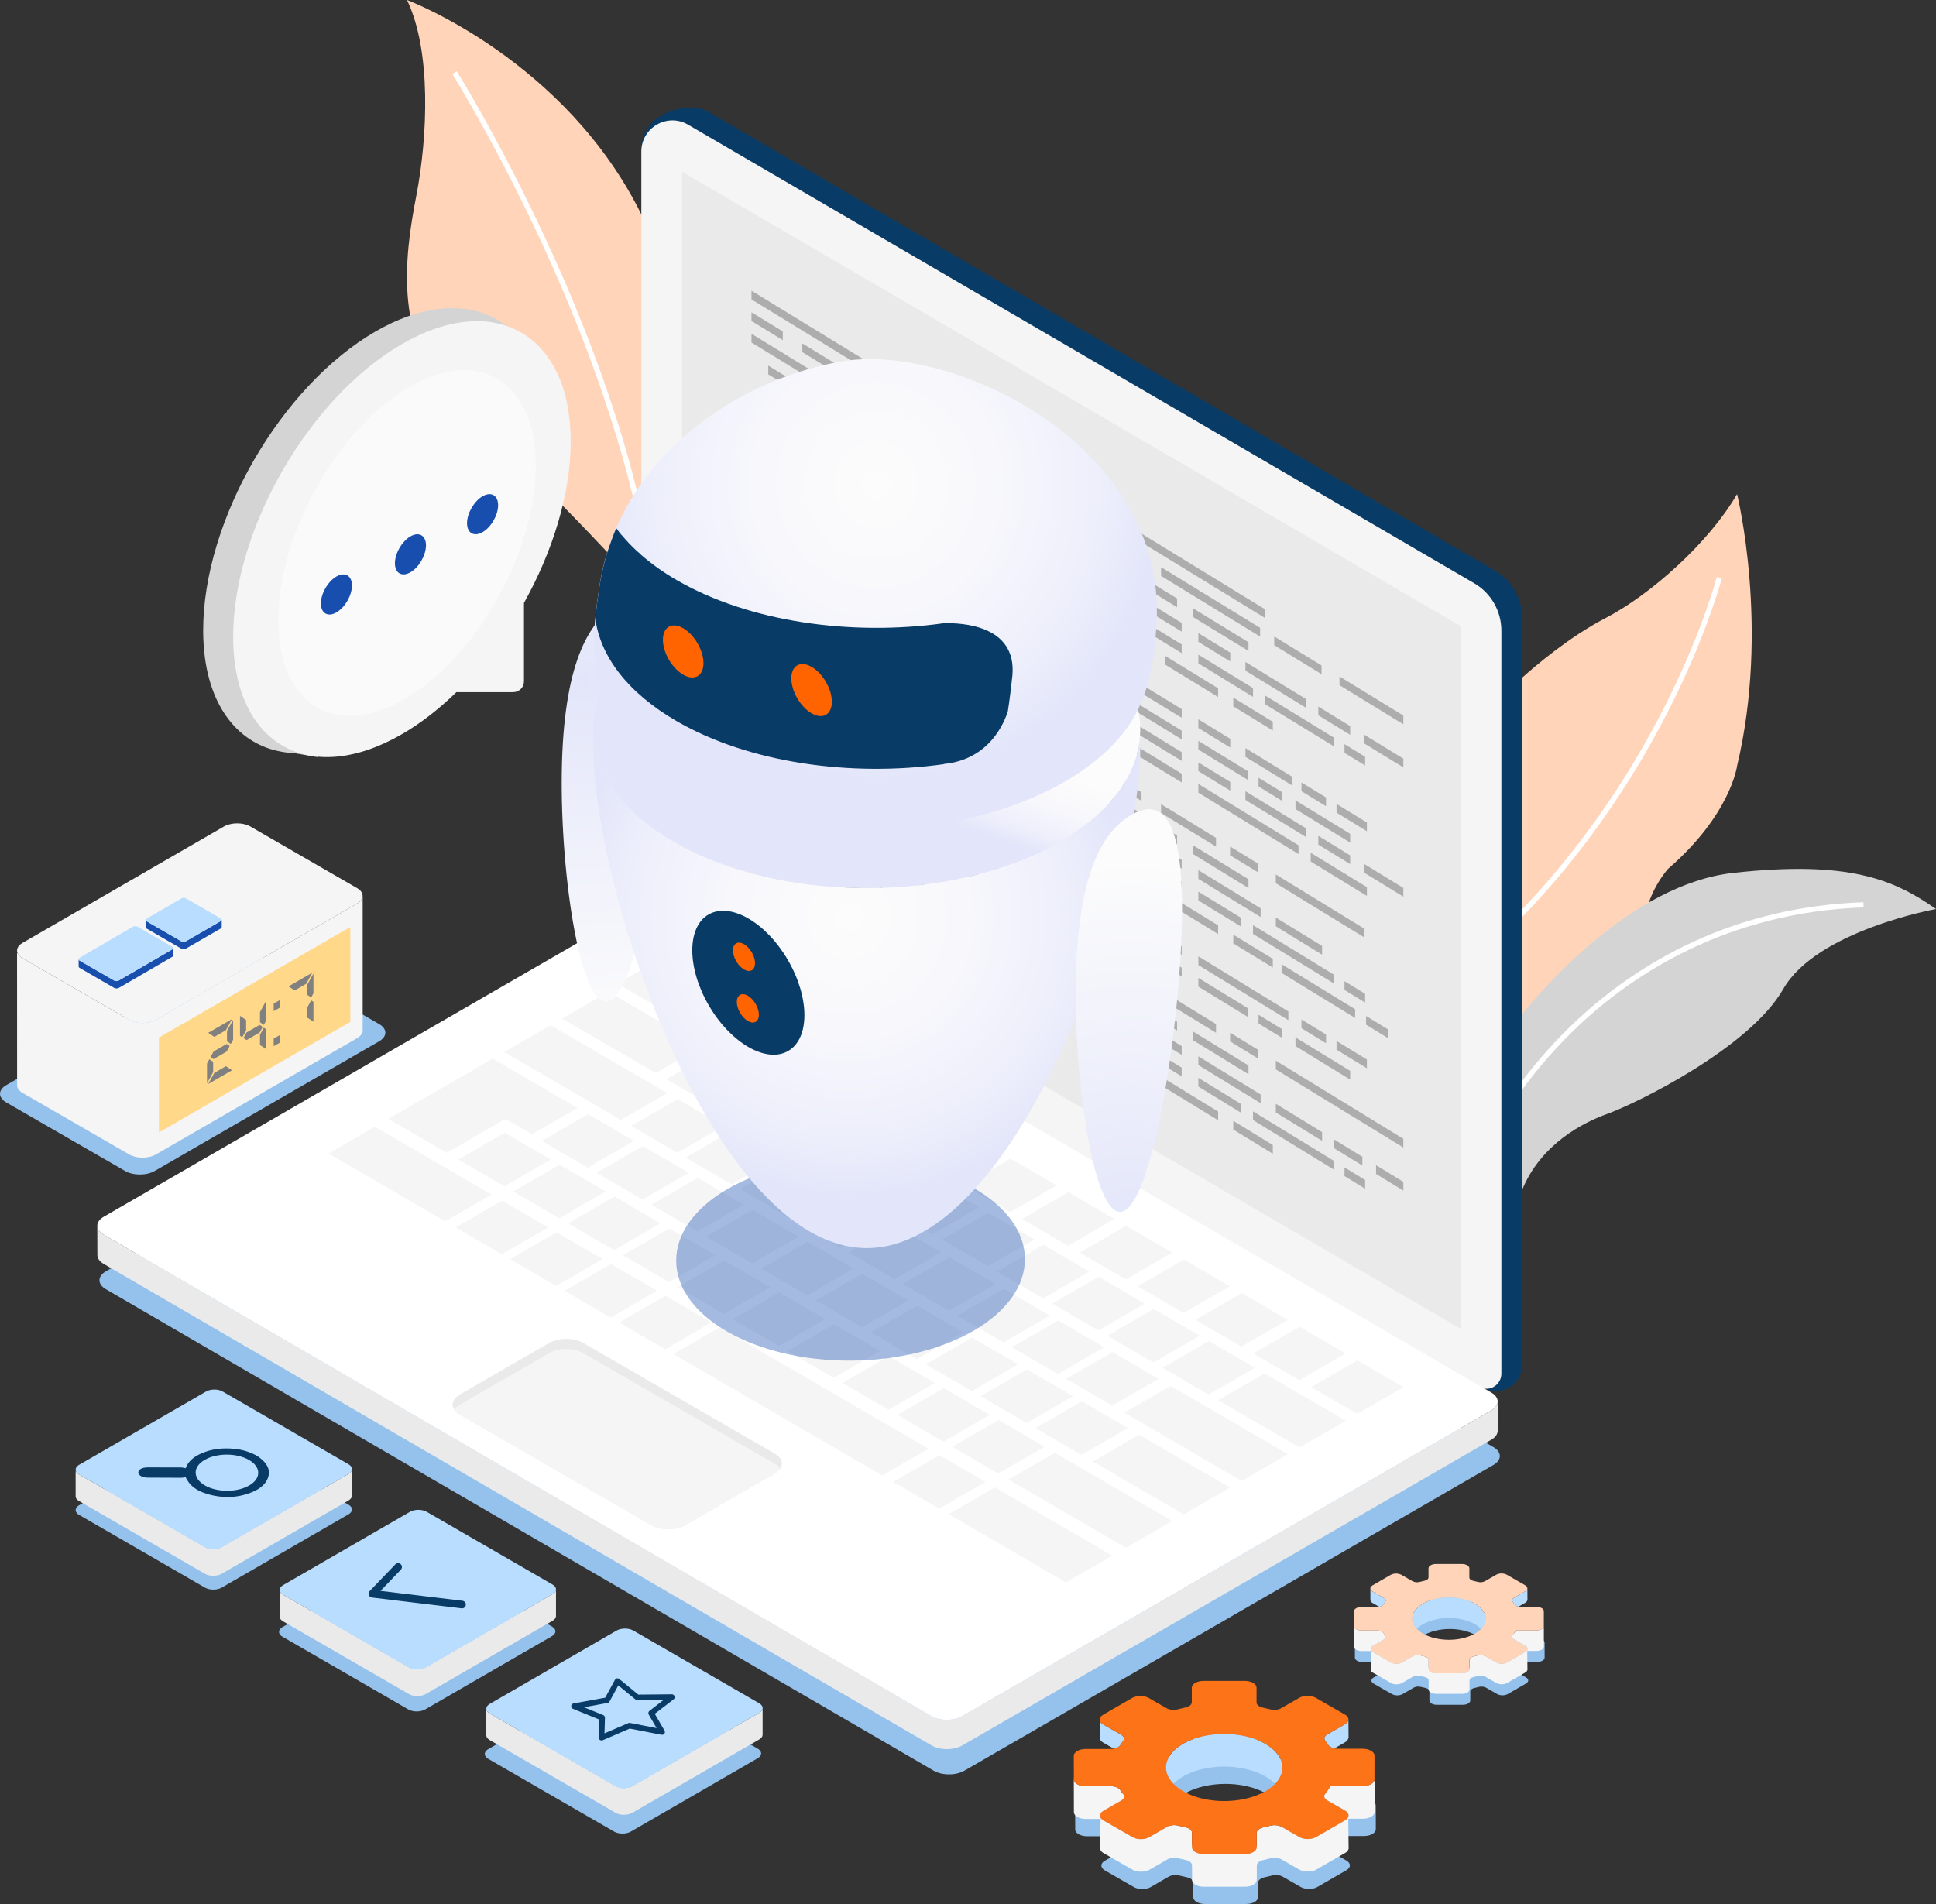 <svg xmlns="http://www.w3.org/2000/svg" xmlns:xlink="http://www.w3.org/1999/xlink" width="305px" height="300px" viewBox="0 0 305 300"><rect x="0" y="0" width="305" height="300" fill="#333333" stroke="none"/><title>desk/tech</title><defs><radialGradient cx="19.168%" cy="21.635%" fx="19.168%" fy="21.635%" r="308.91%" gradientTransform="translate(0.192,0.216),scale(1,0.264),rotate(-30.094),translate(-0.192,-0.216)" id="radialGradient-1"><stop stop-color="#E3E6FA" offset="0%"></stop><stop stop-color="#FCFCFC" offset="100%"></stop></radialGradient><radialGradient cx="46.732%" cy="35.521%" fx="46.732%" fy="35.521%" r="54.418%" gradientTransform="translate(0.467,0.355),scale(0.939,1),translate(-0.467,-0.355)" id="radialGradient-2"><stop stop-color="#FCFCFC" offset="0%"></stop><stop stop-color="#F8F8FC" offset="40%"></stop><stop stop-color="#ECEEFB" offset="81%"></stop><stop stop-color="#E3E6FA" offset="100%"></stop></radialGradient><linearGradient x1="53.844%" y1="43.733%" x2="41.223%" y2="64.284%" id="linearGradient-3"><stop stop-color="#FCFCFC" offset="0%"></stop><stop stop-color="#F8F8FC" offset="40%"></stop><stop stop-color="#ECEEFB" offset="81%"></stop><stop stop-color="#E3E6FA" offset="100%"></stop></linearGradient><radialGradient cx="52.613%" cy="100.297%" fx="52.613%" fy="100.297%" r="324.639%" gradientTransform="translate(0.526,1.003),scale(1,0.264),translate(-0.526,-1.003)" id="radialGradient-4"><stop stop-color="#E3E6FA" offset="0%"></stop><stop stop-color="#FCFCFC" offset="100%"></stop></radialGradient><radialGradient cx="-30689.5%" cy="-31131%" fx="-30689.5%" fy="-31131%" r="34461%" gradientTransform="translate(-306.895,-311.31),scale(1,0.999),translate(306.895,311.31)" id="radialGradient-5"><stop stop-color="#FCFCFC" offset="0%"></stop><stop stop-color="#F8F8FC" offset="40%"></stop><stop stop-color="#ECEEFB" offset="81%"></stop><stop stop-color="#E3E6FA" offset="100%"></stop></radialGradient><radialGradient cx="-19419.018%" cy="-14589.268%" fx="-19419.018%" fy="-14589.268%" r="21141.718%" gradientTransform="translate(-194.19,-145.893),scale(1,0.794),translate(194.19,145.893)" id="radialGradient-6"><stop stop-color="#FCFCFC" offset="0%"></stop><stop stop-color="#F8F8FC" offset="40%"></stop><stop stop-color="#ECEEFB" offset="81%"></stop><stop stop-color="#E3E6FA" offset="100%"></stop></radialGradient><radialGradient cx="-33897%" cy="-11955.708%" fx="-33897%" fy="-11955.708%" r="34461%" gradientTransform="translate(-338.97,-119.557),scale(1,0.456),translate(338.97,119.557)" id="radialGradient-7"><stop stop-color="#FCFCFC" offset="0%"></stop><stop stop-color="#F8F8FC" offset="40%"></stop><stop stop-color="#ECEEFB" offset="81%"></stop><stop stop-color="#E3E6FA" offset="100%"></stop></radialGradient><radialGradient cx="-29514.5%" cy="-32305.5%" fx="-29514.5%" fy="-32305.5%" r="34461%" gradientTransform="translate(-295.145,-323.055),scale(1,0.999),translate(295.145,323.055)" id="radialGradient-8"><stop stop-color="#FCFCFC" offset="0%"></stop><stop stop-color="#F8F8FC" offset="40%"></stop><stop stop-color="#ECEEFB" offset="81%"></stop><stop stop-color="#E3E6FA" offset="100%"></stop></radialGradient><radialGradient cx="-24315.328%" cy="-10445.038%" fx="-24315.328%" fy="-10445.038%" r="25154.015%" gradientTransform="translate(-243.153,-104.45),scale(1,0.522),translate(243.153,104.45)" id="radialGradient-9"><stop stop-color="#FCFCFC" offset="0%"></stop><stop stop-color="#F8F8FC" offset="40%"></stop><stop stop-color="#ECEEFB" offset="81%"></stop><stop stop-color="#E3E6FA" offset="100%"></stop></radialGradient><radialGradient cx="48.769%" cy="28.287%" fx="48.769%" fy="28.287%" r="58.623%" gradientTransform="translate(0.488,0.283),scale(0.837,1),translate(-0.488,-0.283)" id="radialGradient-10"><stop stop-color="#FCFCFC" offset="0%"></stop><stop stop-color="#F8F8FC" offset="40%"></stop><stop stop-color="#ECEEFB" offset="81%"></stop><stop stop-color="#E3E6FA" offset="100%"></stop></radialGradient><radialGradient cx="49.5%" cy="50.5%" fx="49.5%" fy="50.5%" r="13%" gradientTransform="translate(0.495,0.505),scale(1,0.999),translate(-0.495,-0.505)" id="radialGradient-11"><stop stop-color="#FFFFFF" offset="0%"></stop><stop stop-color="#FBFBFB" offset="17%"></stop><stop stop-color="#EEEEEE" offset="35%"></stop><stop stop-color="#DADADA" offset="53%"></stop><stop stop-color="#BDBDBD" offset="72%"></stop><stop stop-color="#989898" offset="90%"></stop><stop stop-color="#808080" offset="100%"></stop></radialGradient></defs><g id="Page-1" stroke="none" stroke-width="1" fill="none" fill-rule="evenodd"><g id="Desktop-v1.1" transform="translate(-883, -4783)"><g id="l&#x1EE3;i-&#xED;ch" transform="translate(108, 3917)"><g id="expand" transform="translate(104, 866)"><g id="tech" transform="translate(671, 0)"><path d="M273.662,77.849 C269.209,85.525 260.056,93.698 252.882,97.413 C247.2,100.355 241.77,105.007 239.767,106.813 L239.767,165.417 L259.066,145.699 C259.319,140.746 262.777,136.904 262.777,136.904 C272.672,128.357 273.662,120.687 273.662,120.687 C278.857,98.898 273.662,77.849 273.662,77.849 Z" id="Path" fill="#FFD4B8" fill-rule="nonzero"></path><path d="M273.088,137.529 C257.038,139.29 242.746,156.109 239.767,159.833 L239.767,187.556 C242.743,180.215 249.489,176.834 253.215,175.501 C257.833,173.849 275.645,165.1 280.921,155.854 C286.198,146.608 305,143.225 305,143.225 C298.321,138.52 291.146,135.549 273.088,137.529 Z" id="Path" fill="#D4D4D4"></path><path d="M270.469,90.908 C270.446,90.996 268.109,99.87 262.002,111.818 C257.583,120.47 250.412,132.168 239.767,143.321 L239.767,144.514 C243.53,140.627 247.044,136.506 250.287,132.174 C254.999,125.873 259.166,119.181 262.743,112.171 C268.887,100.145 271.239,91.203 271.263,91.114 L270.469,90.908 Z" id="Path" fill="#FFFFFF" fill-rule="nonzero"></path><path d="M293.56,142.155 C283.934,142.494 274.832,144.63 266.507,148.503 C259.756,151.663 253.556,155.888 248.143,161.016 C245.092,163.892 242.289,167.021 239.763,170.369 L239.763,171.743 C242.427,168.097 245.42,164.704 248.705,161.607 C257.291,153.518 272.041,143.729 293.589,142.969 L293.56,142.155 Z" id="Path" fill="#FFFFFF" fill-rule="nonzero"></path><path d="M101.224,81.066 L101.224,34.158 C89.181,9.341 64.116,0 64.116,0 C67.962,7.946 67.413,21.456 65.56,30.991 C63.708,40.526 61.856,54.565 72.175,63.577 C73.417,64.661 74.593,65.763 75.702,66.863 L75.702,66.863 C75.702,66.863 90.687,81.146 101.224,93.109 L101.224,81.066 Z" id="Path" fill="#FFD4B8"></path><path d="M96.548,64.209 C93.733,55.645 90.161,46.681 85.929,37.568 C78.727,22.053 72.02,11.333 71.953,11.226 L71.259,11.664 C71.326,11.77 78.01,22.455 85.192,37.927 C90.831,50.079 97.768,67.385 101.228,85.098 L101.228,81.066 C100.019,75.654 98.457,70.023 96.548,64.209 Z" id="Path" fill="#FFFFFF" fill-rule="nonzero"></path><path d="M235.556,89.939 L111.648,17.647 C108.384,15.743 101.07,17.934 101.07,23.216 L104.29,139.525 L233.49,218.564 C235.907,220.042 239.172,218.725 239.677,215.935 C239.746,215.547 239.78,215.154 239.78,214.76 L239.78,97.291 C239.78,94.263 238.171,91.462 235.556,89.939 Z" id="Path" fill="#093B67" fill-rule="nonzero"></path><path d="M232.248,91.899 L108.4,19.643 C105.136,17.738 101.038,20.096 101.038,23.877 L101.038,140.161 C101.038,141.005 101.487,141.786 102.215,142.211 L232.963,218.493 C233.697,218.921 234.603,218.924 235.339,218.501 C236.075,218.077 236.529,217.293 236.529,216.443 L236.529,99.357 C236.529,96.285 234.899,93.445 232.248,91.899 Z" id="Path" fill="#F5F5F5"></path><polygon id="Path" fill="#EAEAEA" points="107.466 137.798 176.528 178.097 182.971 181.859 230.097 209.363 230.097 98.645 107.466 27.071"></polygon><path d="M16.682,200.31 C15.337,201.087 15.331,202.345 16.664,203.121 L147.086,278.991 C148.422,279.768 150.591,279.768 151.936,278.991 L235.27,230.825 C236.614,230.049 236.623,228.79 235.287,228.013 L104.869,152.142 C103.536,151.366 101.365,151.367 100.023,152.142 L16.682,200.31 Z" id="Path" fill="#95C2EC" fill-rule="nonzero"></path><path d="M235.947,220.812 C235.947,221.318 235.61,221.837 234.937,222.228 L151.602,270.394 C150.259,271.172 148.09,271.172 146.754,270.394 L16.324,194.522 L16.324,194.522 C15.661,194.143 15.327,193.637 15.327,193.132 L15.341,197.75 C15.341,198.256 15.675,198.761 16.336,199.141 L16.336,199.141 L146.759,275.012 C148.093,275.789 150.263,275.789 151.607,275.012 L234.942,226.846 C235.619,226.456 235.952,225.943 235.952,225.431 L235.947,220.812 Z" id="Path" fill="#EAEAEA"></path><path d="M16.341,191.715 C14.996,192.492 14.989,193.75 16.324,194.526 L146.745,270.397 C148.081,271.174 150.25,271.174 151.593,270.397 L234.934,222.23 C236.277,221.454 236.285,220.195 234.951,219.419 L104.528,143.548 C103.195,142.772 101.024,142.773 99.681,143.548 L16.341,191.715 Z" id="Path" fill="#FFFFFF" fill-rule="nonzero"></path><polygon id="Path" fill="#F5F5F5" points="97.258 154.977 104.513 159.197 111.807 154.981 104.554 150.762"></polygon><polygon id="Path" fill="#9FCBFF" fill-rule="nonzero" points="106.365 160.275 113.619 164.494 120.914 160.278 113.661 156.059"></polygon><polygon id="Path" fill="#9FCBFF" fill-rule="nonzero" points="115.472 165.571 122.726 169.792 130.021 165.575 122.767 161.356"></polygon><polygon id="Path" fill="#9FCBFF" fill-rule="nonzero" points="124.585 170.874 131.832 175.09 139.127 170.874 131.88 166.657"></polygon><polygon id="Path" fill="#9FCBFF" fill-rule="nonzero" points="133.692 176.171 140.939 180.387 148.234 176.171 140.986 171.955"></polygon><polygon id="Path" fill="#9FCBFF" fill-rule="nonzero" points="142.798 181.468 150.052 185.69 157.347 181.473 150.092 177.253"></polygon><polygon id="Path" fill="#F5F5F5" points="151.904 186.766 159.158 190.987 166.454 186.77 159.2 182.55"></polygon><polygon id="Path" fill="#F5F5F5" points="161.01 192.064 168.264 196.284 175.56 192.067 168.306 187.847"></polygon><polygon id="Path" fill="#F5F5F5" points="170.118 197.361 177.372 201.581 184.666 197.365 177.412 193.146"></polygon><polygon id="Path" fill="#F5F5F5" points="179.23 202.663 186.478 206.88 193.772 202.663 186.526 198.447"></polygon><polygon id="Path" fill="#F5F5F5" points="188.336 207.96 195.584 212.177 202.88 207.96 195.632 203.744"></polygon><polygon id="Path" fill="#F5F5F5" points="197.444 213.258 204.69 217.474 211.986 213.258 204.738 209.042"></polygon><polygon id="Path" fill="#F5F5F5" points="206.55 218.556 213.804 222.775 221.1 218.56 213.844 214.34"></polygon><polygon id="Path" fill="#F5F5F5" points="88.549 160.483 103.309 169.067 110.603 164.852 95.845 156.266"></polygon><polygon id="Path" fill="#F5F5F5" points="104.954 170.025 112.208 174.244 119.503 170.028 112.249 165.809"></polygon><polygon id="Path" fill="#9FCBFF" fill-rule="nonzero" points="113.641 175.079 120.895 179.299 128.19 175.082 120.936 170.862"></polygon><polygon id="Path" fill="#9FCBFF" fill-rule="nonzero" points="122.329 180.132 129.582 184.352 136.877 180.136 129.623 175.915"></polygon><polygon id="Path" fill="#9FCBFF" fill-rule="nonzero" points="131.022 185.19 138.27 189.406 145.564 185.189 138.317 180.974"></polygon><polygon id="Path" fill="#F5F5F5" points="139.708 190.244 146.957 194.46 154.251 190.244 147.004 186.027"></polygon><polygon id="Path" fill="#F5F5F5" points="148.396 195.297 155.644 199.513 162.938 195.297 155.692 191.08"></polygon><polygon id="Path" fill="#F5F5F5" points="157.083 200.35 164.337 204.57 171.633 200.354 164.379 196.135"></polygon><polygon id="Path" fill="#F5F5F5" points="165.77 205.405 173.024 209.624 180.32 205.408 173.066 201.188"></polygon><polygon id="Path" fill="#F5F5F5" points="174.457 210.458 181.711 214.678 189.007 210.462 181.753 206.241"></polygon><polygon id="Path" fill="#F5F5F5" points="183.144 215.512 190.4 219.732 197.694 215.516 190.44 211.296"></polygon><polygon id="Path" fill="#F5F5F5" points="191.92 220.616 204.726 228.066 212.02 223.849 199.215 216.4"></polygon><polygon id="Path" fill="#F5F5F5" points="79.428 165.755 97.81 176.448 105.112 172.228 86.729 161.534"></polygon><polygon id="Path" fill="#F5F5F5" points="99.456 177.406 106.71 181.625 114.011 177.406 106.758 173.185"></polygon><polygon id="Path" fill="#F5F5F5" points="108.025 182.389 115.272 186.606 122.573 182.386 115.325 178.17"></polygon><polygon id="Path" fill="#F5F5F5" points="116.587 187.371 123.834 191.587 131.135 187.367 123.888 183.15"></polygon><polygon id="Path" fill="#F5F5F5" points="125.149 192.352 132.396 196.567 139.697 192.348 132.449 188.131"></polygon><polygon id="Path" fill="#F5F5F5" points="133.711 197.332 140.958 201.548 148.259 197.328 141.011 193.113"></polygon><polygon id="Path" fill="#F5F5F5" points="142.273 202.313 149.52 206.53 156.822 202.309 149.573 198.094"></polygon><polygon id="Path" fill="#F5F5F5" points="150.835 207.294 158.082 211.51 165.384 207.29 158.136 203.074"></polygon><polygon id="Path" fill="#F5F5F5" points="159.397 212.274 166.651 216.495 173.951 212.274 166.697 208.055"></polygon><polygon id="Path" fill="#F5F5F5" points="167.959 217.255 175.211 221.476 182.514 217.255 175.26 213.036"></polygon><polygon id="Path" fill="#F5F5F5" points="177.122 222.586 195.604 233.338 202.905 229.119 184.422 218.366"></polygon><polygon id="Path" fill="#F5F5F5" points="61.195 176.291 70.39 181.64 79.644 176.291 83.806 178.713 90.969 174.573 77.614 166.802"></polygon><polygon id="Path" fill="#F5F5F5" points="85.334 179.76 92.581 183.977 99.882 179.758 92.634 175.541"></polygon><polygon id="Path" fill="#F5F5F5" points="72.212 182.699 79.466 186.919 86.767 182.699 79.513 178.48"></polygon><polygon id="Path" fill="#F5F5F5" points="51.758 181.745 70.141 192.439 77.443 188.219 59.06 177.526"></polygon><polygon id="Path" fill="#F5F5F5" points="93.976 184.79 101.224 189.005 108.525 184.786 101.277 180.569"></polygon><polygon id="Path" fill="#F5F5F5" points="102.62 189.818 109.873 194.037 117.175 189.818 109.921 185.597"></polygon><polygon id="Path" fill="#F5F5F5" points="111.263 194.846 118.517 199.065 125.818 194.846 118.565 190.625"></polygon><polygon id="Path" fill="#F5F5F5" points="119.906 199.874 127.161 204.093 134.462 199.874 127.208 195.653"></polygon><polygon id="Path" fill="#F5F5F5" points="128.55 204.902 135.804 209.122 143.105 204.902 135.852 200.683"></polygon><polygon id="Path" fill="#F5F5F5" points="137.199 209.933 144.448 214.15 151.749 209.93 144.501 205.714"></polygon><polygon id="Path" fill="#F5F5F5" points="145.843 214.961 153.091 219.178 160.392 214.959 153.144 210.742"></polygon><polygon id="Path" fill="#F5F5F5" points="154.486 219.989 161.741 224.21 169.042 219.991 161.788 215.77"></polygon><polygon id="Path" fill="#F5F5F5" points="163.13 225.019 170.384 229.238 177.686 225.019 170.431 220.798"></polygon><polygon id="Path" fill="#F5F5F5" points="172.162 230.272 186.488 238.606 193.789 234.387 179.463 226.053"></polygon><polygon id="Path" fill="#F5F5F5" points="80.855 187.727 88.109 191.947 95.411 187.727 88.157 183.508"></polygon><polygon id="Path" fill="#F5F5F5" points="89.505 192.759 96.753 196.975 104.054 192.755 96.806 188.538"></polygon><polygon id="Path" fill="#F5F5F5" points="98.148 197.788 105.396 202.003 112.696 197.784 105.449 193.568"></polygon><polygon id="Path" fill="#F5F5F5" points="106.791 202.815 114.045 207.035 121.347 202.816 114.093 198.596"></polygon><polygon id="Path" fill="#F5F5F5" points="115.435 207.844 122.689 212.063 129.991 207.844 122.737 203.624"></polygon><polygon id="Path" fill="#F5F5F5" points="124.078 212.872 131.332 217.091 138.634 212.872 131.38 208.652"></polygon><polygon id="Path" fill="#F5F5F5" points="132.722 217.9 139.976 222.12 147.276 217.9 140.024 213.68"></polygon><polygon id="Path" fill="#F5F5F5" points="141.371 222.932 148.62 227.148 155.921 222.928 148.673 218.713"></polygon><polygon id="Path" fill="#F5F5F5" points="150.015 227.96 157.263 232.176 164.565 227.957 157.316 223.741"></polygon><polygon id="Path" fill="#F5F5F5" points="158.89 233.123 177.372 243.874 184.674 239.655 166.191 228.904"></polygon><polygon id="Path" fill="#F5F5F5" points="71.794 193.4 79.048 197.62 86.349 193.4 79.095 189.179"></polygon><polygon id="Path" fill="#F5F5F5" points="80.374 198.391 87.629 202.611 94.93 198.392 87.676 194.172"></polygon><polygon id="Path" fill="#F5F5F5" points="88.955 203.384 96.204 207.6 103.504 203.38 96.257 199.163"></polygon><polygon id="Path" fill="#F5F5F5" points="97.529 208.371 104.783 212.591 112.085 208.371 104.831 204.152"></polygon><polygon id="Path" fill="#F5F5F5" points="106.079 213.345 138.988 232.489 146.289 228.27 113.381 209.126"></polygon><polygon id="Path" fill="#F5F5F5" points="140.703 233.487 147.957 237.706 155.258 233.487 148.004 229.267"></polygon><polygon id="Path" fill="#F5F5F5" points="149.453 238.577 167.936 249.328 175.237 245.109 156.754 234.357"></polygon><path d="M71.566,222.101 C71.786,222.421 72.079,222.683 72.42,222.867 L102.583,240.293 C104.076,241.158 106.497,241.158 107.992,240.293 L122.06,232.166 C122.399,231.982 122.691,231.722 122.915,231.408 C123.455,230.614 123.167,229.678 122.06,229.038 L91.899,211.604 C90.404,210.749 87.985,210.749 86.498,211.604 L72.42,219.74 C71.322,220.381 71.034,221.308 71.566,222.101 Z" id="Path" fill="#EAEAEA"></path><path d="M71.566,222.101 C71.786,222.421 72.079,222.683 72.42,222.867 L102.583,240.293 C104.076,241.158 106.497,241.158 107.992,240.293 L122.06,232.166 C122.399,231.982 122.691,231.722 122.915,231.408 C122.694,231.089 122.401,230.826 122.06,230.642 L91.899,213.208 C90.404,212.344 87.985,212.344 86.498,213.208 L72.42,221.344 C72.078,221.523 71.785,221.783 71.566,222.101 Z" id="Path" fill="#F5F5F5"></path><g id="Group-2" transform="translate(118.391, 45.802)" fill="#ADADAD"><polygon id="Path" points="0 1.374 24.332 16.277 24.332 14.903 0 0"></polygon><polygon id="Path" points="0 4.773 4.928 7.79 4.928 6.416 0 3.399"></polygon><polygon id="Path" points="0 8.163 10.533 14.614 10.533 13.24 0 6.789"></polygon><polygon id="Path" points="2.644 13.182 11.254 18.456 11.254 17.081 2.644 11.807"></polygon><polygon id="Path" points="2.644 16.572 11.254 21.846 11.254 20.471 2.644 15.196"></polygon><polygon id="Path" points="8.62 23.631 16.995 28.76 16.995 27.386 8.62 22.257"></polygon><polygon id="Path" points="8.005 9.678 23.613 19.234 23.613 17.858 8.005 8.303"></polygon><polygon id="Path" points="25.835 20.596 33.286 25.16 33.286 23.786 25.835 19.222"></polygon><polygon id="Path" points="36.117 26.893 46.176 33.056 46.176 31.681 36.117 25.518"></polygon><polygon id="Path" points="12.999 16.125 21.779 21.502 21.779 20.127 12.999 14.752"></polygon><polygon id="Path" points="13.883 20.066 18.908 23.145 18.908 21.768 13.883 18.689"></polygon><polygon id="Path" points="13.883 23.456 22.492 28.731 22.492 27.353 13.883 22.082"></polygon><polygon id="Path" points="21.301 24.61 30.869 30.47 30.869 29.095 21.301 23.235"></polygon><polygon id="Path" points="32.782 31.64 37.802 34.716 37.802 33.342 32.782 30.267"></polygon><polygon id="Path" points="39.958 36.039 46.176 39.845 46.176 38.471 39.958 34.661"></polygon><polygon id="Path" points="24.407 29.903 35.282 36.562 35.282 35.188 24.407 28.527"></polygon><polygon id="Path" points="36.906 37.558 40.152 39.548 40.152 38.17 36.906 36.184"></polygon><polygon id="Path" points="19.387 30.225 25.613 34.041 25.613 32.666 19.387 28.851"></polygon><polygon id="Path" points="2.644 26.759 11.254 32.034 11.254 30.66 2.644 25.385"></polygon><polygon id="Path" points="2.644 30.158 11.254 35.432 11.254 34.058 2.644 28.784"></polygon><polygon id="Path" points="13.883 33.644 18.908 36.723 18.908 35.348 13.883 32.27"></polygon><polygon id="Path" points="13.883 37.044 21.637 41.794 21.637 40.419 13.883 35.669"></polygon><polygon id="Path" points="21.301 38.188 28.657 42.694 28.657 41.319 21.301 36.813"></polygon><polygon id="Path" points="30.127 43.594 33.994 45.964 33.994 44.59 30.127 42.218"></polygon><polygon id="Path" points="35.652 46.977 40.436 49.908 40.436 48.533 35.652 45.603"></polygon><polygon id="Path" points="29.184 46.416 37.802 51.696 37.802 50.319 29.184 45.041"></polygon><polygon id="Path" points="2.644 33.552 11.254 38.822 11.254 37.448 2.644 32.176"></polygon><polygon id="Path" points="2.644 36.95 11.254 42.225 11.254 40.847 2.644 35.573"></polygon><polygon id="Path" points="13.883 40.434 18.908 43.512 18.908 42.138 13.883 39.059"></polygon><polygon id="Path" points="13.883 43.833 29.668 53.502 29.668 52.127 13.883 42.457"></polygon><polygon id="Path" points="21.301 44.976 30.869 50.84 30.869 49.465 21.301 43.603"></polygon><polygon id="Path" points="32.782 52.01 37.802 55.083 37.802 53.709 32.782 50.636"></polygon><polygon id="Path" points="39.958 56.405 46.176 60.215 46.176 58.841 39.958 55.031"></polygon><polygon id="Path" points="31.583 54.676 40.436 60.098 40.436 58.724 31.583 53.298"></polygon><polygon id="Path" points="23.361 42.85 27.028 45.097 27.028 43.721 23.361 41.477"></polygon><polygon id="Path" points="0 42.12 4.928 45.137 4.928 43.763 0 40.745"></polygon><polygon id="Path" points="0 45.51 10.533 51.961 10.533 50.586 0 44.135"></polygon><polygon id="Path" points="2.644 50.528 11.254 55.802 11.254 54.428 2.644 49.154"></polygon><polygon id="Path" points="2.644 53.926 11.254 59.201 11.254 57.818 2.644 52.544"></polygon><polygon id="Path" points="8.62 60.978 16.995 66.107 16.995 64.732 8.62 59.603"></polygon><polygon id="Path" points="8.005 47.024 16.664 52.328 16.664 50.951 8.005 45.65"></polygon><polygon id="Path" points="18.882 53.685 23.254 56.362 23.254 54.987 18.882 52.311"></polygon><polygon id="Path" points="26.084 58.098 39.992 66.614 39.992 65.239 26.084 56.72"></polygon><polygon id="Path" points="12.999 53.473 21.779 58.85 21.779 57.474 12.999 52.098"></polygon><polygon id="Path" points="13.883 57.41 23.692 63.421 23.692 62.047 13.883 56.036"></polygon><polygon id="Path" points="13.883 60.812 20.579 64.913 20.579 63.53 13.883 59.428"></polygon><polygon id="Path" points="26.084 64.886 33.376 69.352 33.376 67.977 26.084 63.512"></polygon><polygon id="Path" points="22.492 66.083 35.282 73.918 35.282 72.534 22.492 64.703"></polygon><polygon id="Path" points="36.906 74.914 40.152 76.904 40.152 75.52 36.906 73.528"></polygon><polygon id="Path" points="19.387 67.572 25.613 71.387 25.613 70.013 19.387 66.197"></polygon><polygon id="Path" points="26.993 72.232 38.583 79.329 38.583 77.958 26.993 70.857"></polygon><polygon id="Path" points="40.306 80.387 43.771 82.509 43.771 81.136 40.306 79.012"></polygon><polygon id="Path" points="2.644 64.106 11.254 69.381 11.254 68.006 2.644 62.731"></polygon><polygon id="Path" points="2.644 67.505 11.254 72.782 11.254 71.404 2.644 66.13"></polygon><polygon id="Path" points="13.883 70.991 28.057 79.673 28.057 78.299 13.883 69.617"></polygon><polygon id="Path" points="13.883 74.39 21.637 79.14 21.637 77.766 13.883 73.016"></polygon><polygon id="Path" points="30.127 80.94 33.994 83.311 33.994 81.937 30.127 79.566"></polygon><polygon id="Path" points="35.652 84.327 40.436 87.254 40.436 85.88 35.652 82.949"></polygon><polygon id="Path" points="29.184 83.762 37.802 89.04 37.802 87.665 29.184 82.388"></polygon><polygon id="Path" points="23.361 80.198 27.028 82.44 27.028 81.066 23.361 78.823"></polygon><polygon id="Path" points="0 71.455 4.928 74.475 4.928 73.099 0 70.08"></polygon><polygon id="Path" points="0 74.847 10.533 81.299 10.533 79.923 0 73.47"></polygon><polygon id="Path" points="2.644 79.865 11.254 85.137 11.254 83.762 2.644 78.488"></polygon><polygon id="Path" points="2.644 83.255 11.254 88.527 11.254 87.152 2.644 81.881"></polygon><polygon id="Path" points="8.62 90.316 16.995 95.445 16.995 94.07 8.62 88.94"></polygon><polygon id="Path" points="8.005 76.359 16.664 81.663 16.664 80.287 8.005 74.984"></polygon><polygon id="Path" points="18.882 83.02 23.254 85.7 23.254 84.324 18.882 81.645"></polygon><polygon id="Path" points="26.084 87.433 46.176 99.74 46.176 98.366 26.084 86.057"></polygon><polygon id="Path" points="12.999 82.806 21.779 88.187 21.779 86.812 12.999 81.433"></polygon><polygon id="Path" points="13.883 86.747 23.692 92.756 23.692 91.381 13.883 85.374"></polygon><polygon id="Path" points="13.883 90.137 20.579 94.241 20.579 92.868 13.883 88.763"></polygon><polygon id="Path" points="26.084 94.221 33.376 98.685 33.376 97.312 26.084 92.846"></polygon><polygon id="Path" points="35.288 99.86 39.722 102.573 39.722 101.199 35.288 98.485"></polygon><polygon id="Path" points="41.878 103.897 46.176 106.53 46.176 105.154 41.878 102.522"></polygon><polygon id="Path" points="22.492 95.412 35.282 103.247 35.282 101.872 22.492 94.038"></polygon><polygon id="Path" points="36.906 104.241 40.152 106.229 40.152 104.855 36.906 102.865"></polygon><polygon id="Path" points="19.387 96.91 25.613 100.722 25.613 99.348 19.387 95.534"></polygon><polygon id="Path" points="56.519 36.637 80.85 51.54 80.85 50.166 56.519 35.263"></polygon><polygon id="Path" points="56.519 40.036 61.445 43.054 61.445 41.679 56.519 38.662"></polygon><polygon id="Path" points="56.519 43.426 67.05 49.877 67.05 48.503 56.519 42.052"></polygon><polygon id="Path" points="59.161 48.445 67.773 53.719 67.773 52.344 59.161 47.07"></polygon><polygon id="Path" points="59.161 51.835 67.773 57.109 67.773 55.734 59.161 50.459"></polygon><polygon id="Path" points="65.137 58.894 73.513 64.023 73.513 62.649 65.137 57.52"></polygon><polygon id="Path" points="64.524 44.941 80.13 54.497 80.13 53.121 64.524 43.566"></polygon><polygon id="Path" points="82.352 55.859 89.805 60.423 89.805 59.049 82.352 54.485"></polygon><polygon id="Path" points="92.635 62.156 102.695 68.319 102.695 66.944 92.635 60.781"></polygon><polygon id="Path" points="69.516 51.388 78.297 56.765 78.297 55.39 69.516 50.015"></polygon><polygon id="Path" points="70.401 55.329 75.425 58.408 75.425 57.031 70.401 53.952"></polygon><polygon id="Path" points="70.401 58.719 79.01 63.994 79.01 62.616 70.401 57.345"></polygon><polygon id="Path" points="77.818 59.873 87.387 65.733 87.387 64.358 77.818 58.498"></polygon><polygon id="Path" points="89.299 66.903 94.32 69.979 94.32 68.605 89.299 65.53"></polygon><polygon id="Path" points="96.475 71.302 102.695 75.108 102.695 73.734 96.475 69.924"></polygon><polygon id="Path" points="80.924 65.166 91.799 71.825 91.799 70.451 80.924 63.79"></polygon><polygon id="Path" points="93.423 72.821 96.671 74.811 96.671 73.433 93.423 71.447"></polygon><polygon id="Path" points="75.904 65.488 82.13 69.304 82.13 67.929 75.904 64.114"></polygon><polygon id="Path" points="59.161 62.022 67.773 67.297 67.773 65.923 59.161 60.648"></polygon><polygon id="Path" points="59.161 65.421 67.773 70.695 67.773 69.321 59.161 64.047"></polygon><polygon id="Path" points="70.401 68.907 75.425 71.986 75.425 70.611 70.401 67.533"></polygon><polygon id="Path" points="70.401 72.307 78.154 77.057 78.154 75.682 70.401 70.932"></polygon><polygon id="Path" points="77.818 73.451 85.176 77.957 85.176 76.582 77.818 72.076"></polygon><polygon id="Path" points="86.644 78.857 90.513 81.227 90.513 79.853 86.644 77.481"></polygon><polygon id="Path" points="92.169 82.24 96.955 85.171 96.955 83.796 92.169 80.866"></polygon><polygon id="Path" points="85.702 81.679 94.32 86.959 94.32 85.581 85.702 80.304"></polygon><polygon id="Path" points="59.161 68.815 67.773 74.085 67.773 72.711 59.161 67.439"></polygon><polygon id="Path" points="59.161 72.213 67.773 77.488 67.773 76.11 59.161 70.836"></polygon><polygon id="Path" points="70.401 75.697 75.425 78.774 75.425 77.401 70.401 74.322"></polygon><polygon id="Path" points="70.401 79.096 86.186 88.765 86.186 87.39 70.401 77.72"></polygon><polygon id="Path" points="77.818 80.239 87.387 86.103 87.387 84.728 77.818 78.865"></polygon><polygon id="Path" points="89.299 87.273 94.32 90.346 94.32 88.972 89.299 85.899"></polygon><polygon id="Path" points="96.475 91.668 102.695 95.478 102.695 94.104 96.475 90.294"></polygon><polygon id="Path" points="88.101 89.939 96.955 95.361 96.955 93.986 88.101 88.561"></polygon><polygon id="Path" points="79.88 78.113 83.546 80.359 83.546 78.984 79.88 76.74"></polygon><polygon id="Path" points="56.519 77.383 61.445 80.4 61.445 79.026 56.519 76.008"></polygon><polygon id="Path" points="56.519 80.773 67.05 87.224 67.05 85.849 56.519 79.398"></polygon><polygon id="Path" points="59.161 85.791 67.773 91.065 67.773 89.691 59.161 84.417"></polygon><polygon id="Path" points="59.161 89.189 67.773 94.464 67.773 93.081 59.161 87.807"></polygon><polygon id="Path" points="65.137 96.241 73.513 101.37 73.513 99.995 65.137 94.866"></polygon><polygon id="Path" points="64.524 82.287 73.183 87.591 73.183 86.213 64.524 80.913"></polygon><polygon id="Path" points="75.399 88.948 79.773 91.625 79.773 90.25 75.399 87.573"></polygon><polygon id="Path" points="82.602 93.36 96.509 101.877 96.509 100.502 82.602 91.983"></polygon><polygon id="Path" points="69.516 88.736 78.297 94.113 78.297 92.737 69.516 87.36"></polygon><polygon id="Path" points="70.401 92.673 80.21 98.684 80.21 97.31 70.401 91.299"></polygon><polygon id="Path" points="70.401 96.075 77.097 100.176 77.097 98.792 70.401 94.691"></polygon><polygon id="Path" points="82.602 100.149 89.893 104.615 89.893 103.24 82.602 98.775"></polygon><polygon id="Path" points="79.01 101.346 91.799 109.181 91.799 107.797 79.01 99.966"></polygon><polygon id="Path" points="93.423 110.177 96.671 112.167 96.671 110.783 93.423 108.791"></polygon><polygon id="Path" points="75.904 102.835 82.13 106.65 82.13 105.276 75.904 101.46"></polygon><polygon id="Path" points="83.511 107.495 95.101 114.592 95.101 113.221 83.511 106.12"></polygon><polygon id="Path" points="96.825 115.65 100.288 117.772 100.288 116.398 96.825 114.275"></polygon><polygon id="Path" points="59.161 99.369 67.773 104.644 67.773 103.269 59.161 97.994"></polygon><polygon id="Path" points="59.161 102.768 67.773 108.045 67.773 106.667 59.161 101.393"></polygon><polygon id="Path" points="70.401 106.254 84.576 114.936 84.576 113.562 70.401 104.88"></polygon><polygon id="Path" points="70.401 109.653 78.154 114.403 78.154 113.029 70.401 108.279"></polygon><polygon id="Path" points="86.644 116.203 90.513 118.574 90.513 117.2 86.644 114.829"></polygon><polygon id="Path" points="92.169 119.59 96.955 122.517 96.955 121.143 92.169 118.212"></polygon><polygon id="Path" points="85.702 119.025 94.32 124.303 94.32 122.928 85.702 117.651"></polygon><polygon id="Path" points="79.88 115.461 83.546 117.703 83.546 116.328 79.88 114.085"></polygon><polygon id="Path" points="56.519 106.718 61.445 109.737 61.445 108.362 56.519 105.343"></polygon><polygon id="Path" points="56.519 110.11 67.05 116.562 67.05 115.186 56.519 108.733"></polygon><polygon id="Path" points="59.161 115.128 67.773 120.4 67.773 119.025 59.161 113.751"></polygon><polygon id="Path" points="59.161 118.518 67.773 123.79 67.773 122.415 59.161 117.144"></polygon><polygon id="Path" points="65.137 125.579 73.513 130.708 73.513 129.333 65.137 124.203"></polygon><polygon id="Path" points="64.524 111.622 73.183 116.926 73.183 115.55 64.524 110.247"></polygon><polygon id="Path" points="75.399 118.283 79.773 120.963 79.773 119.587 75.399 116.908"></polygon><polygon id="Path" points="82.602 122.695 102.695 135.003 102.695 133.629 82.602 121.32"></polygon><polygon id="Path" points="69.516 118.071 78.297 123.45 78.297 122.075 69.516 116.696"></polygon><polygon id="Path" points="70.401 122.01 80.21 128.019 80.21 126.644 70.401 120.637"></polygon><polygon id="Path" points="70.401 125.4 77.097 129.504 77.097 128.13 70.401 124.026"></polygon><polygon id="Path" points="82.602 129.484 89.893 133.948 89.893 132.575 82.602 128.109"></polygon><polygon id="Path" points="91.806 135.123 96.24 137.836 96.24 136.462 91.806 133.747"></polygon><polygon id="Path" points="98.396 139.16 102.695 141.793 102.695 140.417 98.396 137.785"></polygon><polygon id="Path" points="79.01 130.675 91.799 138.51 91.799 137.135 79.01 129.301"></polygon><polygon id="Path" points="93.423 139.504 96.671 141.492 96.671 140.118 93.423 138.128"></polygon><polygon id="Path" points="75.904 132.173 82.13 135.985 82.13 134.611 75.904 130.797"></polygon></g><ellipse id="Oval" fill="#184EAE" fill-rule="nonzero" opacity="0.39" transform="translate(133.998, 198.51) rotate(-0.36) translate(-133.998, -198.51) " cx="133.998" cy="198.51" rx="27.47" ry="15.875"></ellipse><path d="M105.235,111.783 C104.96,128.374 100.848,154.941 96.229,157.611 C91.61,160.28 88.23,138.042 88.507,121.452 C88.783,104.861 92.603,97.973 97.219,95.302 C101.835,92.631 105.509,95.192 105.235,111.783 Z" id="Path" fill="url(#radialGradient-1)" fill-rule="nonzero"></path><path d="M136.549,139.919 C113.19,139.919 94.182,129.153 93.493,115.724 C93.473,116.222 93.46,116.735 93.46,117.274 C93.46,141.1 112.753,196.651 136.554,196.651 C160.355,196.651 179.648,141.099 179.648,117.274 C179.648,116.733 179.636,116.222 179.615,115.724 C178.912,129.148 159.91,139.919 136.549,139.919 Z" id="Path" fill="url(#radialGradient-2)" fill-rule="nonzero"></path><path d="M136.549,139.919 C159.908,139.919 178.916,129.153 179.605,115.724 C179.619,115.471 179.638,115.218 179.638,114.965 C179.638,101.188 160.345,90.012 136.544,90.012 C112.743,90.012 93.45,101.184 93.45,114.965 C93.45,115.218 93.47,115.471 93.483,115.724 C94.188,129.148 113.188,139.919 136.549,139.919 Z" id="Path" fill="url(#linearGradient-3)" fill-rule="nonzero"></path><path d="M186.209,144.898 C185.935,161.489 181.822,188.056 177.202,190.726 C172.582,193.397 169.205,171.158 169.48,154.566 C169.755,137.974 173.577,131.088 178.192,128.417 C182.807,125.747 186.488,128.306 186.209,144.898 Z" id="Path" fill="url(#radialGradient-4)" fill-rule="nonzero"></path><path d="M175.713,116.932 C175.676,116.971 175.642,117.012 175.605,117.058 C175.642,117.012 175.676,116.971 175.713,116.932 Z" id="Path" fill="url(#radialGradient-5)" fill-rule="nonzero"></path><path d="M177.018,115.386 C176.951,115.473 176.88,115.559 176.812,115.645 C176.882,115.559 176.951,115.473 177.018,115.386 Z" id="Path" fill="url(#radialGradient-6)" fill-rule="nonzero"></path><path d="M179.772,110.678 C179.735,110.77 179.691,110.862 179.646,110.955 C179.691,110.862 179.735,110.77 179.772,110.678 Z" id="Path" fill="url(#radialGradient-7)" fill-rule="nonzero"></path><polygon id="Path" fill="url(#radialGradient-8)" fill-rule="nonzero" points="174.159 118.495 174.191 118.464 174.17 118.484"></polygon><path d="M179.08,112.173 C179.023,112.284 178.966,112.394 178.907,112.504 C178.966,112.394 179.022,112.284 179.08,112.173 Z" id="Path" fill="url(#radialGradient-9)" fill-rule="nonzero"></path><path d="M132.473,56.966 C114.67,60.148 97.521,73.125 94.486,92.083 C94.234,93.64 94.036,95.129 93.875,96.563 L93.856,96.597 C93.781,97.343 93.632,98.892 93.619,99.713 L93.619,99.713 C93.543,104.754 94.295,111.99 98.291,117.779 C100.092,120.019 102.256,121.941 104.691,123.467 C122.149,133.366 150.283,133.253 167.74,123.163 C170.054,121.848 172.214,120.277 174.18,118.48 C174.186,118.473 174.193,118.466 174.201,118.46 C174.699,117.997 175.171,117.526 175.615,117.048 C175.652,117.008 175.686,116.967 175.723,116.922 C176.113,116.497 176.48,116.069 176.824,115.635 C176.892,115.549 176.961,115.463 177.029,115.376 C177.739,114.469 178.373,113.505 178.923,112.494 C178.983,112.384 179.04,112.274 179.096,112.163 C179.303,111.759 179.495,111.353 179.668,110.945 C179.708,110.852 179.752,110.76 179.795,110.668 C179.921,110.368 180.023,110.067 180.125,109.765 C181.439,106.549 181.931,102.299 182.112,99.478 C184.802,70.317 150.006,53.835 132.473,56.966 Z" id="Path" fill="url(#radialGradient-10)" fill-rule="nonzero"></path><path d="M106.624,113.639 C118.008,120.219 134.05,122.457 148.706,120.403 L148.681,120.375 C155.977,119.687 158.291,113.652 158.782,112.042 C159.081,110.166 159.287,108.25 159.489,106.48 C160.232,98.506 151.534,98.112 148.681,98.195 C134.034,100.24 117.998,97.987 106.624,91.41 C104.578,90.24 102.654,88.869 100.88,87.316 L100.893,87.291 C100.893,87.291 100.697,87.139 100.379,86.862 C99.515,86.068 98.705,85.217 97.954,84.314 L97.939,84.332 C97.654,83.986 97.369,83.609 97.087,83.212 C96.688,84.134 96.337,85.08 96.01,86.04 L96.01,86.014 C95.567,87.311 95.197,88.632 94.901,89.971 C94.747,90.667 94.606,91.37 94.493,92.083 C94.24,93.64 94.042,95.129 93.882,96.563 L93.863,96.597 C93.84,96.816 93.812,97.103 93.782,97.424 C94.551,103.344 98.815,109.126 106.624,113.639 Z" id="Path" fill="#093B67" fill-rule="nonzero"></path><ellipse id="Oval" fill="#FF6400" fill-rule="nonzero" transform="translate(107.632, 102.643) rotate(-30.36) translate(-107.632, -102.643) " cx="107.632" cy="102.643" rx="2.598" ry="4.501"></ellipse><path d="M174.159,118.495 L174.191,118.464 C174.183,118.47 174.176,118.477 174.17,118.484 L174.159,118.495 Z" id="Path" fill="url(#radialGradient-11)" fill-rule="nonzero"></path><path d="M174.17,118.484 L174.17,118.484 C174.176,118.477 174.183,118.47 174.191,118.464 L174.191,118.464 C174.183,118.47 174.176,118.477 174.17,118.484 L174.17,118.484 Z" id="Path" fill="#606060" fill-rule="nonzero"></path><path d="M93.875,96.566 C93.834,96.634 93.798,96.705 93.757,96.774 C93.748,96.887 93.74,97.013 93.731,97.131 C93.743,97.229 93.763,97.328 93.776,97.427 C93.806,97.109 93.834,96.819 93.856,96.6 L93.875,96.566 Z" id="Path" fill="#262626" fill-rule="nonzero"></path><path d="M174.159,118.495 L174.191,118.464 C174.183,118.47 174.176,118.477 174.17,118.484 L174.159,118.495 Z" id="Path" fill="url(#radialGradient-11)" fill-rule="nonzero"></path><path d="M94.486,92.083 C94.6,91.37 94.739,90.667 94.894,89.971 C94.741,90.667 94.601,91.37 94.486,92.083 Z" id="Path" fill="#606060" fill-rule="nonzero"></path><path d="M174.17,118.484 L174.17,118.484 C174.176,118.477 174.183,118.47 174.191,118.464 L174.191,118.464 C174.183,118.47 174.176,118.477 174.17,118.484 L174.17,118.484 Z" id="Path" fill="#606060" fill-rule="nonzero"></path><ellipse id="Oval" fill="#FF6400" fill-rule="nonzero" transform="translate(127.859, 108.73) rotate(-30.36) translate(-127.859, -108.73) " cx="127.859" cy="108.73" rx="2.598" ry="4.501"></ellipse><ellipse id="Oval" fill="#093B67" fill-rule="nonzero" transform="translate(117.897, 154.841) rotate(-30.36) translate(-117.897, -154.841) " cx="117.897" cy="154.841" rx="7.184" ry="12.449"></ellipse><ellipse id="Oval" fill="#FF6400" fill-rule="nonzero" transform="translate(117.213, 150.754) rotate(-30.36) translate(-117.213, -150.754) " cx="117.213" cy="150.754" rx="1.413" ry="2.45"></ellipse><ellipse id="Oval" fill="#FF6400" fill-rule="nonzero" transform="translate(117.818, 158.878) rotate(-30.36) translate(-117.818, -158.878) " cx="117.818" cy="158.878" rx="1.413" ry="2.45"></ellipse><path d="M32.007,99.311 C32.007,82.047 44.228,60.859 59.164,52.226 C66.108,48.215 72.461,47.597 77.277,49.816 L77.277,49.816 L77.304,49.833 C77.983,50.146 78.634,50.518 79.249,50.944 L83.668,53.471 L83.014,54.879 C85.119,58.116 86.318,62.521 86.318,67.929 C86.318,76.284 83.45,85.558 78.801,93.884 L78.801,106.514 C78.801,106.974 78.619,107.414 78.295,107.739 C77.971,108.064 77.531,108.246 77.072,108.246 L67.93,108.246 C65.175,110.933 62.228,113.241 59.163,115.012 C55.99,116.846 52.942,117.965 50.106,118.435 L50.005,119.295 L46.376,118.676 C45.128,118.623 43.892,118.411 42.698,118.044 L42.676,118.044 L42.676,118.044 C36.203,116.031 32.007,109.423 32.007,99.311 Z" id="Path" fill="#D4D4D4"></path><path d="M63.318,54.212 C77.942,45.755 89.908,52.675 89.908,69.579 C89.908,77.762 87.099,86.842 82.547,94.995 L82.547,107.361 C82.547,108.297 81.789,109.056 80.854,109.056 L71.904,109.056 C69.206,111.688 66.319,113.946 63.318,115.682 C48.694,124.134 36.729,117.219 36.729,100.315 C36.729,83.411 48.694,62.664 63.318,54.212 Z" id="Path" fill="#F5F5F5"></path><path d="M64.124,61.175 C75.278,54.476 84.404,59.957 84.404,73.362 C84.404,86.768 75.278,103.217 64.124,109.919 C52.969,116.622 43.844,111.138 43.844,97.732 C43.844,84.327 52.971,67.874 64.124,61.175 Z" id="Path" fill="#FAFAFA"></path><path d="M76.027,78.191 C77.373,77.412 78.474,78.049 78.474,79.605 C78.474,81.161 77.373,83.071 76.027,83.848 C74.681,84.625 73.578,83.99 73.578,82.434 C73.578,80.878 74.681,78.968 76.027,78.191 Z" id="Path" fill="#184EAE" fill-rule="nonzero"></path><path d="M64.664,84.513 C66.01,83.735 67.111,84.371 67.111,85.927 C67.111,87.483 66.01,89.393 64.664,90.17 C63.318,90.948 62.217,90.312 62.217,88.756 C62.217,87.2 63.318,85.29 64.664,84.513 Z" id="Path" fill="#184EAE" fill-rule="nonzero"></path><path d="M53.002,90.835 C54.348,90.056 55.449,90.694 55.449,92.249 C55.449,93.805 54.348,95.715 53.002,96.493 C51.656,97.27 50.555,96.634 50.555,95.078 C50.555,93.522 51.656,91.612 53.002,90.835 Z" id="Path" fill="#184EAE" fill-rule="nonzero"></path><path d="M0.948,173.674 L5.039,176.038 L19.719,184.506 C21.002,185.247 23.088,185.243 24.379,184.496 L55.666,166.414 L59.74,164.061 C60.35,163.709 60.669,163.253 60.706,162.797 C60.747,162.284 60.433,161.763 59.756,161.371 L40.986,150.537 C39.704,149.796 37.617,149.801 36.325,150.547 L0.971,170.983 C0.116,171.478 -0.173,172.172 0.099,172.801 C0.282,173.175 0.579,173.481 0.948,173.674 Z" id="Path" fill="#95C2EC" fill-rule="nonzero"></path><path d="M12.755,154.398 L12.709,154.443 L12.755,154.398 Z" id="Path"></path><path d="M18.734,140.479 L18.676,140.488 C18.709,140.876 18.73,141.265 18.731,141.655 L18.734,140.479 Z" id="Path" fill="#BBD2F9" fill-rule="nonzero"></path><path d="M56.26,142.361 L52.607,144.47 L24.551,160.685 C23.392,161.353 21.521,161.357 20.372,160.694 L7.207,153.097 L3.546,150.978 C3.213,150.805 2.944,150.53 2.779,150.193 L2.687,150.193 L2.696,170.884 C2.688,170.956 2.688,171.03 2.696,171.102 L2.696,171.119 L2.696,171.119 C2.748,171.509 3.029,171.891 3.544,172.189 L20.377,181.907 C21.527,182.571 23.397,182.568 24.556,181.898 L56.265,163.57 C56.779,163.273 57.065,162.894 57.125,162.507 L57.137,162.507 L57.137,141.222 L57.137,141.222 C57.093,141.637 56.807,142.045 56.26,142.361 Z" id="Path" fill="#F5F5F5"></path><path d="M3.539,150.978 L7.207,153.097 L20.372,160.696 C21.522,161.36 23.392,161.356 24.551,160.687 L52.607,144.47 L56.26,142.359 C56.807,142.043 57.093,141.635 57.126,141.221 C57.163,140.76 56.881,140.293 56.275,139.943 L39.443,130.225 C38.292,129.56 36.421,129.564 35.263,130.234 L3.554,148.561 C2.788,149.005 2.529,149.628 2.773,150.191 C2.937,150.529 3.206,150.805 3.539,150.978 Z" id="Path" fill="#F5F5F5"></path><polygon id="Path" fill="#FFD88A" fill-rule="nonzero" points="54.336 146.553 25.043 163.477 25.043 178.427 55.19 161.008 55.19 146.058"></polygon><path d="M33.581,167.299 L33.581,168.923 L32.615,170.679 L32.615,167.558 L32.978,166.9 L33.581,167.299 Z M36.551,160.569 L35.586,162.324 L33.767,163.376 L32.801,162.735 L36.551,160.569 Z M36.551,168.631 L32.801,170.798 L33.767,169.042 L35.586,167.99 L36.551,168.631 Z M35.706,164.488 L36.189,164.809 L35.706,165.686 L33.646,166.877 L33.163,166.557 L33.646,165.68 L35.706,164.488 Z M35.762,164.067 L35.762,162.443 L36.728,160.704 L36.728,163.808 L36.366,164.478 L35.762,164.067 Z" id="Shape" fill="#808080"></path><path d="M37.809,163.19 L37.809,160.065 L38.773,160.706 L38.773,162.332 L38.17,163.441 L37.809,163.19 Z M40.905,161.485 L41.387,161.805 L40.905,162.682 L38.844,163.874 L38.361,163.553 L38.844,162.676 L40.905,161.485 Z M40.96,161.073 L40.96,159.449 L41.925,157.693 L41.925,160.814 L41.564,161.484 L40.96,161.073 Z M41.925,162.174 L41.925,165.297 L40.96,164.656 L40.96,163.031 L41.564,161.934 L41.925,162.174 Z" id="Shape" fill="#808080"></path><path d="M43.117,159.316 L43.117,158.12 L44.117,157.563 L44.117,158.752 L43.117,159.316 Z M43.117,164.833 L43.117,163.635 L44.117,163.077 L44.117,164.274 L43.117,164.833 Z" id="Shape" fill="#808080"></path><path d="M49.207,153.252 L48.241,155.007 L46.421,156.059 L45.457,155.418 L49.207,153.252 Z M48.417,156.756 L48.417,155.126 L49.382,153.387 L49.382,156.502 L49.021,157.171 L48.417,156.756 Z M49.382,157.86 L49.382,160.984 L48.417,160.344 L48.417,158.718 L49.021,157.62 L49.382,157.86 Z" id="Shape" fill="#808080"></path><path d="M34.773,145.131 L34.142,145.497 L29.278,148.308 C29.05,148.423 28.781,148.423 28.554,148.308 L23.733,145.522 L23.101,145.155 C23.044,145.125 22.997,145.078 22.969,145.019 L22.952,145.019 L22.952,146.081 C22.951,146.094 22.951,146.106 22.952,146.119 L22.952,146.119 L22.952,146.119 C22.97,146.201 23.025,146.269 23.1,146.305 L28.557,149.465 C28.785,149.58 29.054,149.58 29.282,149.465 L34.78,146.288 C34.855,146.253 34.909,146.185 34.929,146.104 L34.929,146.104 L34.929,144.939 L34.929,144.939 C34.912,145.024 34.854,145.096 34.773,145.131 L34.773,145.131 Z" id="Path" fill="#184EAE" fill-rule="nonzero"></path><path d="M23.094,145.155 L23.725,145.522 L28.547,148.309 C28.775,148.424 29.044,148.424 29.272,148.309 L34.136,145.498 L34.767,145.132 C34.847,145.095 34.903,145.021 34.917,144.935 C34.916,144.838 34.858,144.752 34.77,144.714 L29.312,141.554 C29.084,141.439 28.816,141.439 28.588,141.554 L23.101,144.736 C22.969,144.813 22.923,144.921 22.966,145.019 C22.993,145.077 23.038,145.125 23.094,145.155 L23.094,145.155 Z" id="Path" fill="#B8DDFF" fill-rule="nonzero"></path><path d="M27.133,149.594 L26.502,149.959 L18.707,154.497 C18.48,154.612 18.211,154.612 17.984,154.497 L13.162,151.716 L12.531,151.348 C12.475,151.317 12.431,151.27 12.404,151.213 L12.389,151.213 L12.389,152.274 C12.388,152.287 12.388,152.3 12.389,152.312 L12.389,152.312 L12.389,152.312 C12.406,152.394 12.461,152.462 12.536,152.498 L17.994,155.658 C18.221,155.774 18.49,155.774 18.718,155.658 L27.144,150.755 C27.22,150.721 27.275,150.653 27.293,150.572 L27.293,150.572 L27.293,149.399 L27.293,149.399 C27.276,149.487 27.216,149.56 27.133,149.594 L27.133,149.594 Z" id="Path" fill="#184EAE" fill-rule="nonzero"></path><path d="M12.524,151.343 L13.156,151.711 L17.978,154.491 C18.205,154.607 18.474,154.607 18.701,154.491 L26.495,149.954 L27.127,149.589 C27.206,149.552 27.263,149.478 27.277,149.391 C27.276,149.295 27.218,149.207 27.129,149.169 L21.672,146.009 C21.444,145.893 21.175,145.893 20.947,146.009 L12.52,150.912 C12.394,150.989 12.344,151.096 12.385,151.195 C12.413,151.259 12.462,151.311 12.524,151.343 L12.524,151.343 Z" id="Path" fill="#B8DDFF" fill-rule="nonzero"></path><path d="M12.46,238.688 L14.768,240.024 L32.291,250.151 C33.014,250.569 34.194,250.567 34.924,250.151 L52.601,239.935 L54.902,238.605 C55.247,238.405 55.428,238.149 55.449,237.888 C55.472,237.597 55.295,237.303 54.913,237.083 L35.08,225.615 C34.355,225.196 33.177,225.198 32.448,225.615 L12.469,237.166 C11.986,237.446 11.823,237.839 11.976,238.194 C12.081,238.406 12.25,238.579 12.46,238.688 Z" id="Path" fill="#95C2EC" fill-rule="nonzero"></path><path d="M54.904,232.231 L52.602,233.562 L34.925,243.777 C34.195,244.199 33.016,244.202 32.292,243.777 L14.768,233.655 L12.457,232.32 C12.247,232.212 12.078,232.038 11.974,231.825 L11.917,231.825 L11.917,235.685 C11.912,235.731 11.912,235.778 11.917,235.824 L11.917,235.833 L11.917,235.833 C11.948,236.086 12.126,236.32 12.451,236.508 L32.285,247.971 C33.008,248.389 34.187,248.387 34.917,247.971 L54.895,236.425 C55.219,236.237 55.4,235.999 55.437,235.755 L55.445,235.755 L55.445,231.52 L55.445,231.52 C55.425,231.774 55.248,232.032 54.904,232.231 Z" id="Path" fill="#EAEAEA"></path><path d="M12.46,232.32 L14.77,233.655 L32.293,243.783 C33.017,244.202 34.196,244.199 34.926,243.783 L52.603,233.568 L54.905,232.237 C55.25,232.039 55.43,231.781 55.452,231.522 C55.474,231.231 55.298,230.936 54.915,230.715 L35.081,219.252 C34.357,218.834 33.179,218.837 32.449,219.259 L12.469,230.797 C11.986,231.077 11.823,231.469 11.976,231.824 C12.08,232.037 12.249,232.211 12.46,232.32 L12.46,232.32 Z" id="Path" fill="#B8DDFF"></path><path d="M40.974,229.729 C42.243,230.714 42.655,231.802 42.157,232.992 C41.815,233.811 41.078,234.501 39.926,235.014 C37.623,236.025 35.136,236.152 32.552,235.363 C31.267,234.97 30.336,234.361 29.749,233.593 C29.556,233.315 29.379,233.025 29.219,232.726 C28.84,232.874 28.381,232.84 27.929,232.84 L23.278,232.82 C22.72,232.82 22.268,232.693 21.985,232.41 C21.702,232.127 21.733,231.845 22.018,231.57 C22.037,231.551 22.053,231.532 22.071,231.512 L22.324,231.365 C22.691,231.222 23.103,231.204 23.533,231.206 C25.116,231.214 26.698,231.218 28.28,231.217 C28.603,231.202 28.926,231.244 29.234,231.343 C29.312,231.178 29.378,231.015 29.465,230.857 C29.886,230.091 30.652,229.466 31.761,228.985 C33.302,228.318 35.037,228.089 36.938,228.286 C38.018,228.385 39.072,228.681 40.047,229.158 C40.08,229.175 40.119,229.187 40.156,229.201 L40.647,229.484 C40.757,229.57 40.868,229.648 40.974,229.729 Z M32.277,234.048 C34.2,235.164 37.328,235.171 39.249,234.063 C41.171,232.956 41.16,231.156 39.228,230.035 C37.296,228.914 34.177,228.912 32.254,230.018 C30.331,231.124 30.353,232.931 32.277,234.048 L32.277,234.048 Z" id="Shape" fill="#093B67" fill-rule="nonzero"></path><path d="M44.501,257.881 L46.811,259.217 L64.333,269.348 C65.058,269.766 66.237,269.764 66.967,269.348 L84.644,259.133 L86.946,257.802 C87.291,257.603 87.471,257.345 87.491,257.086 C87.515,256.796 87.337,256.501 86.956,256.28 L67.122,244.818 C66.398,244.399 65.218,244.401 64.488,244.818 L44.511,256.365 C44.029,256.644 43.864,257.036 44.018,257.391 C44.123,257.602 44.292,257.774 44.501,257.881 Z" id="Path" fill="#95C2EC" fill-rule="nonzero"></path><path d="M87.043,251.18 L84.741,252.51 L67.064,262.726 C66.334,263.148 65.155,263.151 64.43,262.726 L46.909,252.599 L44.599,251.273 C44.389,251.165 44.22,250.991 44.116,250.779 L44.061,250.779 L44.061,254.639 C44.056,254.685 44.056,254.731 44.061,254.777 L44.061,254.787 L44.061,254.787 C44.093,255.04 44.27,255.274 44.595,255.462 L64.428,266.924 C65.153,267.343 66.332,267.341 67.062,266.924 L87.039,255.377 C87.364,255.19 87.544,254.952 87.581,254.708 L87.59,254.708 L87.59,250.473 L87.59,250.473 C87.568,250.724 87.388,250.98 87.043,251.18 Z" id="Path" fill="#EAEAEA"></path><path d="M44.599,251.273 L46.91,252.609 L64.432,262.736 C65.156,263.156 66.336,263.153 67.066,262.736 L84.743,252.52 L87.044,251.19 C87.389,250.99 87.57,250.734 87.59,250.473 C87.614,250.183 87.436,249.889 87.054,249.668 L67.221,238.205 C66.496,237.787 65.317,237.79 64.587,238.205 L44.609,249.752 C44.127,250.031 43.963,250.424 44.117,250.779 C44.221,250.991 44.39,251.164 44.599,251.273 Z" id="Path" fill="#B8DDFF"></path><path d="M72.785,253.412 L72.713,253.412 L58.597,251.711 C58.373,251.682 58.183,251.529 58.107,251.316 C58.03,251.103 58.079,250.865 58.233,250.7 L62.274,246.491 C62.421,246.327 62.646,246.256 62.861,246.307 C63.075,246.357 63.245,246.521 63.304,246.733 C63.363,246.946 63.301,247.173 63.144,247.327 L59.947,250.663 L72.862,252.219 C73.177,252.26 73.406,252.537 73.387,252.854 C73.368,253.171 73.107,253.419 72.79,253.422 L72.785,253.412 Z" id="Path" fill="#093B67" fill-rule="nonzero"></path><path d="M76.914,277.125 L79.225,278.461 L96.748,288.588 C97.471,289.006 98.651,289.005 99.38,288.588 L117.058,278.371 L119.359,277.042 C119.704,276.842 119.885,276.585 119.906,276.325 C119.929,276.034 119.752,275.741 119.369,275.52 L99.534,264.052 C98.81,263.634 97.632,263.636 96.902,264.052 L76.923,275.598 C76.441,275.877 76.278,276.271 76.431,276.626 C76.534,276.84 76.704,277.015 76.914,277.125 Z" id="Path" fill="#95C2EC" fill-rule="nonzero"></path><path d="M119.599,269.889 L117.295,271.22 L99.618,281.435 C98.888,281.857 97.709,281.86 96.985,281.435 L79.466,271.315 L77.155,269.98 C76.945,269.871 76.776,269.697 76.672,269.484 L76.615,269.484 L76.615,273.346 C76.61,273.392 76.61,273.438 76.615,273.484 L76.615,273.494 L76.615,273.494 C76.648,273.739 76.825,273.98 77.149,274.167 L96.983,285.63 C97.706,286.049 98.885,286.046 99.615,285.63 L119.593,274.084 C119.917,273.896 120.098,273.658 120.136,273.413 L120.143,273.413 L120.143,269.18 L120.143,269.18 C120.124,269.433 119.946,269.69 119.599,269.889 Z" id="Path" fill="#EAEAEA"></path><path d="M77.155,269.98 L79.466,271.316 L96.989,281.443 C97.712,281.861 98.892,281.859 99.622,281.443 L117.299,271.227 L119.599,269.896 C119.944,269.698 120.124,269.44 120.146,269.181 C120.169,268.89 119.992,268.596 119.609,268.375 L99.776,256.913 C99.051,256.494 97.873,256.496 97.143,256.913 L77.165,268.463 C76.682,268.742 76.519,269.134 76.672,269.489 C76.777,269.7 76.946,269.872 77.155,269.98 Z" id="Path" fill="#B8DDFF"></path><path d="M94.777,274.234 C94.657,274.235 94.543,274.187 94.459,274.101 C94.375,274.015 94.33,273.899 94.334,273.779 L94.414,270.937 L90.26,269.243 C90.078,269.169 89.966,268.983 89.987,268.787 C90.007,268.591 90.155,268.432 90.349,268.397 L95.35,267.49 L96.885,264.671 C96.949,264.556 97.061,264.475 97.19,264.45 C97.32,264.426 97.453,264.461 97.555,264.545 L100.561,267.008 L105.849,266.958 C106.039,266.956 106.208,267.076 106.271,267.256 C106.333,267.436 106.274,267.635 106.124,267.752 L103.153,270.034 L104.69,272.677 C104.778,272.827 104.769,273.015 104.668,273.157 C104.568,273.299 104.393,273.368 104.223,273.334 L99.202,272.36 L94.946,274.199 C94.893,274.222 94.835,274.234 94.777,274.234 L94.777,274.234 Z M91.999,268.998 L95.029,270.233 C95.2,270.302 95.31,270.47 95.305,270.655 L95.234,273.109 L98.987,271.497 C99.068,271.461 99.159,271.451 99.247,271.468 L103.444,272.283 L102.202,270.147 C102.091,269.955 102.139,269.71 102.315,269.574 L104.542,267.845 L100.41,267.884 C100.306,267.884 100.206,267.848 100.125,267.784 L97.407,265.556 L96.027,268.097 C95.962,268.214 95.848,268.297 95.716,268.32 L91.999,268.998 Z" id="Shape" fill="#093B67" fill-rule="nonzero"></path><path d="M216.742,284.481 C216.742,283.89 215.908,283.409 214.88,283.409 L210.905,283.409 C210.744,283.409 210.583,283.394 210.424,283.364 C209.981,283.278 209.622,283.074 209.449,282.81 C209.309,282.596 209.157,282.386 208.992,282.178 C208.719,281.833 208.818,281.429 209.284,281.161 L212.093,279.542 C212.454,279.333 212.635,279.061 212.637,278.79 C212.64,278.518 212.459,278.236 212.092,278.025 L207.51,275.387 C206.784,274.969 205.604,274.969 204.878,275.387 L202.046,277.019 C201.601,277.272 200.93,277.349 200.351,277.206 C199.947,277.106 199.51,277.006 199.135,276.922 C198.545,276.789 198.161,276.463 198.161,276.097 L198.161,273.786 C198.161,273.193 197.328,272.713 196.299,272.713 L189.823,272.713 C188.794,272.713 187.96,273.193 187.96,273.786 L187.96,276.075 C187.96,276.454 187.536,276.779 186.92,276.913 C186.53,276.997 186.147,277.09 185.768,277.189 C185.171,277.347 184.469,277.292 184.001,277.024 L181.185,275.415 C180.456,274.998 179.277,275 178.552,275.415 L173.988,278.062 C173.599,278.288 173.421,278.587 173.451,278.882 C173.478,279.135 173.658,279.387 173.995,279.578 L176.836,281.205 C177.285,281.458 177.412,281.847 177.166,282.182 C176.994,282.415 176.82,282.666 176.675,282.882 C176.5,283.141 176.13,283.331 175.685,283.408 C175.54,283.433 175.393,283.445 175.247,283.445 L171.23,283.445 C170.202,283.445 169.372,283.928 169.374,284.519 L169.388,287.826 L169.388,288.25 C169.388,288.843 170.226,289.322 171.255,289.321 L175.23,289.315 C175.888,289.315 176.455,289.558 176.687,289.912 C176.829,290.126 176.981,290.336 177.146,290.544 C177.42,290.889 177.322,291.294 176.858,291.562 L174.052,293.185 C173.327,293.604 173.329,294.283 174.052,294.702 L178.642,297.334 C179.37,297.753 180.548,297.751 181.274,297.334 L184.102,295.699 C184.547,295.446 185.216,295.368 185.797,295.51 C186.201,295.609 186.637,295.709 187.013,295.794 C187.604,295.92 187.988,296.251 187.989,296.616 L187.989,298.929 C187.989,299.521 188.826,300.001 189.854,300 L196.332,299.994 C197.359,299.994 198.191,299.512 198.19,298.919 L198.19,296.629 C198.19,296.25 198.614,295.925 199.229,295.791 C199.601,295.71 199.967,295.623 200.327,295.527 C200.925,295.37 201.627,295.426 202.094,295.694 L204.91,297.312 C205.639,297.73 206.817,297.729 207.543,297.312 L212.117,294.671 C212.843,294.252 212.842,293.573 212.117,293.154 L209.28,291.525 C208.834,291.272 208.707,290.882 208.954,290.548 C209.367,289.991 209.793,289.326 209.813,289.284 L214.891,289.284 C215.887,289.284 216.697,288.833 216.747,288.273 C216.747,288.254 216.747,288.236 216.747,288.217 L216.742,284.481 Z M202.096,287.31 C201.883,287.927 201.531,288.487 201.068,288.947 C198.895,291.181 194.123,292.257 189.753,291.288 C187.722,290.836 186.091,289.976 185.065,288.92 C184.038,287.865 183.638,286.631 184.038,285.406 C184.205,284.911 184.465,284.453 184.805,284.057 C186.838,281.628 191.826,280.418 196.38,281.429 C198.564,281.913 200.286,282.871 201.285,284.035 C202.133,285.03 202.459,286.177 202.089,287.31 L202.096,287.31 Z" id="Shape" fill="#95C2EC" fill-rule="nonzero"></path><path d="M214.685,281.411 L209.607,281.411 C209.586,281.45 209.161,282.115 208.747,282.675 C208.495,283.009 208.621,283.395 209.074,283.652 L211.91,285.281 C212.637,285.7 212.639,286.378 211.91,286.798 L207.338,289.445 C206.613,289.864 205.434,289.866 204.705,289.445 L201.891,287.827 C201.425,287.559 200.723,287.503 200.123,287.66 C199.763,287.756 199.397,287.843 199.026,287.924 C198.411,288.058 197.986,288.384 197.987,288.763 L197.987,291.052 C197.987,291.645 197.157,292.126 196.128,292.127 L189.652,292.127 C188.623,292.127 187.788,291.649 187.787,291.056 L187.78,288.743 C187.78,288.378 187.401,288.052 186.805,287.92 C186.426,287.836 185.992,287.736 185.588,287.637 C185.008,287.494 184.338,287.568 183.893,287.826 L181.065,289.461 C180.34,289.881 179.161,289.882 178.432,289.461 L173.843,286.828 C173.115,286.41 173.113,285.731 173.843,285.312 L176.649,283.689 C177.114,283.421 177.211,283.016 176.936,282.671 C176.768,282.464 176.615,282.253 176.479,282.039 C176.245,281.685 175.68,281.44 175.022,281.441 L171.046,281.448 C170.017,281.448 169.182,280.97 169.18,280.377 L169.18,279.952 C169.171,279.994 169.167,280.036 169.166,280.079 L169.182,285.526 C169.182,286.119 170.019,286.598 171.048,286.596 L173.38,286.596 L173.324,291.094 C173.309,291.171 173.309,291.251 173.324,291.328 L173.324,291.328 C173.365,291.566 173.536,291.798 173.853,291.98 L178.442,294.613 C178.889,294.866 179.499,294.948 180.075,294.89 L180.107,294.906 L180.107,294.886 C180.445,294.86 180.774,294.766 181.075,294.609 L183.903,292.975 C184.348,292.722 185.017,292.644 185.598,292.785 C186.002,292.885 186.439,292.985 186.815,293.07 C187.405,293.196 187.79,293.527 187.79,293.893 L187.797,296.206 C187.797,296.797 188.633,297.276 189.662,297.275 L196.138,297.275 C197.167,297.275 198,296.792 197.997,296.201 L197.997,293.91 C197.997,293.531 198.421,293.206 199.036,293.072 C199.407,292.988 199.773,292.9 200.133,292.808 C200.733,292.65 201.435,292.707 201.901,292.975 L204.716,294.593 C205.016,294.748 205.344,294.841 205.681,294.867 L205.681,294.897 L205.731,294.872 C206.304,294.926 206.907,294.846 207.348,294.59 L211.923,291.95 C212.224,291.775 212.394,291.557 212.444,291.331 L212.464,291.319 L212.464,291.214 C212.464,291.199 212.464,291.183 212.464,291.166 L212.408,286.565 L214.698,286.565 C215.726,286.565 216.559,286.084 216.558,285.492 L216.558,280.396 C216.491,280.96 215.68,281.41 214.685,281.411 Z" id="Path" fill="#F5F5F5"></path><path d="M211.891,271.669 L209.08,273.288 C208.615,273.556 208.516,273.96 208.79,274.299 C208.954,274.507 209.107,274.718 209.246,274.931 C209.419,275.195 209.777,275.398 210.222,275.484 L211.89,274.523 C212.223,274.33 212.395,274.084 212.424,273.832 L212.454,273.832 L212.435,270.909 C212.432,271.188 212.246,271.46 211.891,271.669 Z" id="Path" fill="#B8DDFF" fill-rule="nonzero"></path><path d="M201.077,276.161 L201.077,276.161 C200.667,275.694 200.193,275.289 199.669,274.957 L199.635,274.936 C199.555,274.884 199.474,274.835 199.391,274.785 L199.327,274.748 C199.252,274.705 199.176,274.662 199.099,274.621 L199.013,274.576 C198.941,274.538 198.869,274.5 198.795,274.463 L198.693,274.414 C198.623,274.38 198.551,274.347 198.479,274.314 L198.363,274.262 L198.15,274.171 L198.023,274.121 C197.953,274.092 197.88,274.065 197.808,274.037 L197.672,273.988 C197.601,273.961 197.526,273.936 197.453,273.912 L197.313,273.864 L197.08,273.793 L196.941,273.752 L196.689,273.681 L196.563,273.648 C196.436,273.615 196.31,273.585 196.172,273.556 C196.035,273.527 195.92,273.5 195.784,273.475 L195.719,273.462 C195.593,273.439 195.467,273.418 195.347,273.398 C195.323,273.398 195.299,273.39 195.273,273.386 C195.147,273.366 195.021,273.347 194.895,273.331 L194.856,273.331 C194.729,273.314 194.603,273.3 194.486,273.288 L194.438,273.288 C194.311,273.274 194.185,273.264 194.059,273.254 L193.987,273.254 C193.861,273.245 193.734,273.237 193.608,273.231 L193.551,273.231 C193.425,273.231 193.299,273.221 193.172,273.218 L193.16,273.218 C193.034,273.218 192.907,273.218 192.771,273.218 L192.709,273.218 C192.583,273.218 192.456,273.218 192.33,273.226 L192.27,273.226 C192.143,273.226 192.017,273.236 191.891,273.245 L191.879,273.245 C191.753,273.254 191.627,273.262 191.501,273.274 L191.462,273.274 C191.337,273.286 191.211,273.298 191.083,273.312 L191.028,273.319 C190.902,273.333 190.776,273.35 190.65,273.367 L190.621,273.367 C190.494,273.385 190.368,273.405 190.242,273.428 L190.242,273.428 C190.116,273.449 189.989,273.473 189.863,273.499 L189.823,273.506 C189.696,273.53 189.58,273.557 189.46,273.585 L189.43,273.592 C189.177,273.65 188.936,273.719 188.698,273.784 L188.681,273.784 C188.564,273.819 188.446,273.855 188.331,273.893 L188.306,273.901 C187.95,274.019 187.608,274.15 187.281,274.294 L187.268,274.3 C187.16,274.348 187.052,274.397 186.948,274.448 L186.948,274.448 C186.636,274.598 186.334,274.767 186.042,274.954 L186.042,274.954 C185.768,275.128 185.506,275.321 185.259,275.532 L185.259,275.532 C185.026,275.73 184.811,275.947 184.614,276.181 L184.614,276.181 C184.274,276.577 184.014,277.036 183.846,277.531 C183.446,278.756 183.859,279.997 184.874,281.045 C187.049,278.81 191.819,277.734 196.189,278.705 C198.22,279.155 199.851,280.016 200.877,281.071 C201.341,280.609 201.692,280.047 201.904,279.428 C202.257,278.303 201.93,277.155 201.077,276.161 Z" id="Path" fill="#B8DDFF" fill-rule="nonzero"></path><path d="M176.465,275.008 C176.612,274.792 176.785,274.54 176.956,274.308 C177.209,273.973 177.075,273.587 176.628,273.331 L173.786,271.704 C173.449,271.511 173.268,271.262 173.243,271.007 L173.243,273.772 C173.229,274.056 173.407,274.344 173.786,274.562 L175.476,275.53 C175.922,275.457 176.292,275.267 176.465,275.008 Z" id="Path" fill="#B8DDFF" fill-rule="nonzero"></path><path d="M216.539,276.607 C216.539,276.015 215.704,275.535 214.675,275.535 L210.7,275.535 C210.539,275.535 210.379,275.52 210.221,275.489 C209.776,275.404 209.418,275.2 209.245,274.936 C209.106,274.722 208.953,274.511 208.789,274.304 C208.515,273.959 208.613,273.554 209.079,273.293 L211.89,271.674 C212.25,271.465 212.43,271.193 212.434,270.915 C212.438,270.637 212.255,270.362 211.889,270.157 L207.306,267.519 C206.579,267.101 205.4,267.101 204.674,267.519 L201.842,269.151 C201.396,269.404 200.727,269.481 200.147,269.338 C199.742,269.238 199.306,269.138 198.93,269.053 C198.34,268.927 197.957,268.595 197.957,268.229 L197.957,265.918 C197.957,265.325 197.123,264.844 196.095,264.844 L189.618,264.844 C188.589,264.844 187.756,265.325 187.756,265.918 L187.756,268.207 C187.756,268.586 187.331,268.911 186.715,269.045 C186.326,269.129 185.943,269.221 185.565,269.321 C184.966,269.479 184.264,269.424 183.797,269.156 L180.976,267.54 C180.248,267.123 179.069,267.126 178.344,267.54 L173.777,270.186 C173.388,270.412 173.211,270.712 173.242,271.006 C173.267,271.259 173.447,271.512 173.784,271.703 L176.627,273.329 C177.074,273.582 177.201,273.971 176.955,274.306 C176.783,274.539 176.61,274.79 176.464,275.007 C176.291,275.259 175.921,275.455 175.475,275.532 C175.33,275.557 175.184,275.569 175.037,275.569 L171.021,275.575 C169.993,275.575 169.161,276.058 169.163,276.65 L169.177,279.956 L169.177,280.381 C169.177,280.974 170.014,281.453 171.043,281.452 L175.019,281.445 C175.677,281.445 176.243,281.689 176.476,282.043 C176.616,282.256 176.769,282.467 176.933,282.675 C177.209,283.02 177.112,283.425 176.647,283.693 L173.84,285.315 C173.115,285.735 173.118,286.414 173.84,286.832 L178.43,289.465 C179.158,289.883 180.338,289.882 181.062,289.465 L183.891,287.829 C184.335,287.577 185.006,287.498 185.585,287.641 C185.989,287.74 186.426,287.84 186.802,287.924 C187.392,288.051 187.777,288.382 187.777,288.747 L187.785,291.06 C187.785,291.653 188.621,292.132 189.65,292.131 L196.126,292.131 C197.155,292.131 197.987,291.649 197.984,291.056 L197.984,288.767 C197.984,288.388 198.409,288.062 199.024,287.928 C199.395,287.847 199.761,287.76 200.121,287.664 C200.721,287.507 201.423,287.563 201.888,287.831 L204.703,289.449 C205.431,289.867 206.611,289.866 207.336,289.449 L211.91,286.808 C212.636,286.389 212.635,285.71 211.91,285.291 L209.074,283.662 C208.627,283.409 208.5,283.019 208.747,282.685 C209.161,282.128 209.586,281.463 209.607,281.421 L214.685,281.421 C215.68,281.421 216.491,280.97 216.54,280.404 C216.54,280.385 216.54,280.367 216.54,280.348 L216.539,276.607 Z M201.892,279.436 C201.68,280.055 201.329,280.617 200.866,281.079 C198.691,283.313 193.921,284.389 189.551,283.419 C187.518,282.968 185.889,282.108 184.863,281.052 C183.836,279.997 183.435,278.763 183.835,277.538 C184.002,277.043 184.263,276.585 184.603,276.188 C186.634,273.76 191.623,272.55 196.178,273.561 C198.362,274.045 200.084,275.003 201.083,276.167 C201.93,277.155 202.257,278.303 201.892,279.436 Z" id="Shape" fill="#FC7318"></path><path d="M243.342,258.819 C243.342,258.44 242.816,258.143 242.167,258.144 L239.659,258.144 C239.558,258.146 239.456,258.136 239.356,258.116 C239.113,258.084 238.892,257.959 238.74,257.766 C238.653,257.632 238.556,257.498 238.452,257.368 C238.28,257.15 238.342,256.895 238.637,256.726 L240.404,255.704 C240.632,255.577 240.745,255.401 240.748,255.23 C240.75,255.058 240.635,254.879 240.403,254.747 L237.513,253.082 C236.99,252.818 236.374,252.818 235.851,253.082 L234.064,254.111 C233.734,254.279 233.354,254.321 232.995,254.23 C232.742,254.167 232.465,254.103 232.227,254.05 C231.849,253.967 231.614,253.76 231.614,253.531 L231.614,252.071 C231.614,251.692 231.087,251.395 230.438,251.395 L226.351,251.395 C225.703,251.395 225.177,251.698 225.177,252.071 L225.177,253.516 C225.177,253.755 224.909,253.961 224.52,254.044 C224.268,254.097 224.033,254.156 223.794,254.218 C223.422,254.323 223.025,254.286 222.679,254.115 L220.899,253.096 C220.377,252.831 219.76,252.831 219.238,253.096 L216.357,254.766 C216.111,254.907 216,255.097 216.019,255.283 C216.055,255.476 216.182,255.64 216.361,255.723 L218.154,256.749 C218.437,256.911 218.518,257.155 218.362,257.364 C218.254,257.512 218.144,257.67 218.052,257.807 C217.895,257.995 217.671,258.114 217.428,258.139 C217.336,258.155 217.244,258.162 217.151,258.162 L214.617,258.162 C213.968,258.162 213.444,258.467 213.445,258.841 L213.454,260.926 L213.454,261.194 C213.454,261.573 213.983,261.87 214.632,261.869 L217.14,261.869 C217.555,261.869 217.913,262.023 218.06,262.248 C218.149,262.384 218.245,262.517 218.348,262.646 C218.521,262.864 218.461,263.119 218.168,263.289 L216.4,264.314 C215.943,264.578 215.944,265.006 216.4,265.27 L219.297,266.931 C219.819,267.195 220.435,267.195 220.957,266.931 L222.741,265.9 C223.072,265.732 223.451,265.69 223.811,265.781 C224.063,265.843 224.341,265.907 224.578,265.959 C224.957,266.043 225.193,266.249 225.194,266.479 L225.194,267.939 C225.194,268.318 225.722,268.615 226.371,268.614 L230.458,268.614 C231.106,268.614 231.631,268.31 231.63,267.936 L231.63,266.491 C231.63,266.253 231.898,266.046 232.285,265.962 C232.52,265.911 232.751,265.856 232.979,265.796 C233.35,265.693 233.747,265.73 234.094,265.901 L235.87,266.921 C236.392,267.186 237.009,267.186 237.53,266.921 L240.417,265.255 C240.875,264.991 240.874,264.563 240.417,264.298 L238.626,263.27 C238.345,263.108 238.265,262.864 238.421,262.654 C238.682,262.301 238.95,261.883 238.964,261.858 L242.171,261.858 C242.802,261.858 243.307,261.572 243.342,261.216 C243.342,261.204 243.342,261.192 243.342,261.18 L243.342,258.819 Z M234.097,260.604 C233.963,260.994 233.741,261.347 233.448,261.638 C232.077,263.047 229.067,263.726 226.309,263.114 C225.028,262.83 223.996,262.286 223.351,261.621 C222.706,260.957 222.451,260.175 222.703,259.403 C222.808,259.091 222.973,258.802 223.187,258.553 C224.47,257.019 227.617,256.256 230.49,256.893 C231.869,257.199 232.956,257.803 233.586,258.536 C234.125,259.167 234.331,259.89 234.097,260.604 Z" id="Shape" fill="#95C2EC" fill-rule="nonzero"></path><path d="M242.044,256.883 L238.84,256.883 C238.827,256.908 238.558,257.326 238.298,257.679 C238.142,257.89 238.222,258.133 238.504,258.295 L240.293,259.324 C240.753,259.588 240.754,260.016 240.293,260.28 L237.407,261.946 C236.884,262.211 236.267,262.211 235.745,261.946 L233.969,260.926 C233.623,260.755 233.225,260.717 232.854,260.821 C232.626,260.881 232.397,260.936 232.162,260.987 C231.774,261.072 231.505,261.278 231.506,261.516 L231.506,262.961 C231.506,263.34 230.982,263.639 230.333,263.639 L226.246,263.639 C225.598,263.639 225.071,263.338 225.071,262.964 L225.071,261.504 C225.071,261.274 224.828,261.068 224.456,260.984 C224.218,260.931 223.943,260.868 223.688,260.806 C223.329,260.715 222.949,260.758 222.619,260.925 L220.834,261.956 C220.312,262.221 219.695,262.221 219.173,261.956 L216.278,260.296 C215.818,260.031 215.817,259.603 216.278,259.339 L218.045,258.314 C218.339,258.144 218.4,257.889 218.227,257.672 C218.124,257.545 218.026,257.409 217.938,257.273 C217.791,257.05 217.433,256.894 217.019,256.894 L214.51,256.894 C213.861,256.894 213.334,256.593 213.333,256.219 L213.333,255.951 C213.327,255.978 213.324,256.005 213.324,256.032 L213.334,259.47 C213.334,259.849 213.862,260.146 214.511,260.145 L215.982,260.145 L215.947,262.984 C215.938,263.033 215.938,263.083 215.947,263.132 L215.947,263.132 C215.991,263.312 216.114,263.463 216.281,263.543 L219.177,265.205 C219.495,265.364 219.854,265.425 220.207,265.379 L220.227,265.389 L220.227,265.377 C220.441,265.361 220.649,265.301 220.838,265.202 L222.622,264.171 C222.953,264.003 223.333,263.96 223.692,264.052 C223.944,264.114 224.222,264.178 224.46,264.23 C224.838,264.314 225.074,264.52 225.074,264.75 L225.074,266.21 C225.074,266.582 225.602,266.884 226.25,266.884 L230.337,266.884 C230.986,266.884 231.511,266.58 231.51,266.207 L231.51,264.762 C231.51,264.522 231.778,264.317 232.165,264.233 C232.4,264.182 232.63,264.127 232.857,264.066 C233.229,263.963 233.626,264.001 233.972,264.172 L235.749,265.192 C235.939,265.29 236.146,265.349 236.359,265.365 L236.359,265.384 L236.389,265.369 C236.74,265.413 237.095,265.35 237.411,265.191 L240.297,263.525 C240.457,263.446 240.576,263.304 240.625,263.133 L240.638,263.133 L240.638,263.066 C240.638,263.056 240.638,263.046 240.638,263.036 L240.602,260.129 L242.044,260.129 C242.693,260.129 243.219,259.825 243.219,259.452 L243.219,256.237 C243.181,256.598 242.676,256.882 242.044,256.883 Z" id="Path" fill="#F5F5F5"></path><path d="M240.277,250.735 L238.509,251.758 C238.216,251.927 238.153,252.181 238.326,252.4 C238.429,252.526 238.525,252.664 238.614,252.798 C238.766,252.99 238.987,253.115 239.23,253.148 L240.282,252.541 C240.458,252.459 240.584,252.297 240.619,252.105 L240.638,252.105 L240.626,250.261 C240.623,250.433 240.509,250.604 240.277,250.735 Z" id="Path" fill="#B8DDFF" fill-rule="nonzero"></path><path d="M233.458,253.57 L233.458,253.57 C233.201,253.276 232.904,253.021 232.575,252.812 L232.553,252.798 L232.399,252.703 L232.359,252.679 L232.216,252.599 L232.162,252.57 C232.116,252.546 232.071,252.522 232.024,252.499 L231.96,252.468 C231.914,252.446 231.87,252.425 231.823,252.405 L231.751,252.372 L231.616,252.315 L231.537,252.282 L231.4,252.23 L231.316,252.199 L231.176,252.151 L231.088,252.122 L230.942,252.076 L230.854,252.049 L230.691,252.005 L230.614,251.985 L230.361,251.926 L230.116,251.875 L230.076,251.867 L229.84,251.827 L229.794,251.819 L229.554,251.784 L229.529,251.784 L229.297,251.756 L229.265,251.756 C229.186,251.747 229.106,251.741 229.027,251.735 L228.981,251.735 L228.742,251.721 L228.707,251.721 L228.465,251.712 L228.173,251.712 C228.093,251.712 228.014,251.712 227.936,251.718 L227.898,251.718 C227.816,251.718 227.735,251.718 227.654,251.73 L227.65,251.73 C227.566,251.735 227.485,251.741 227.408,251.749 L227.384,251.749 C227.304,251.749 227.226,251.764 227.146,251.773 L227.112,251.773 L226.876,251.803 L226.859,251.803 C226.778,251.814 226.696,251.827 226.616,251.841 L226.616,251.841 L226.38,251.885 L226.355,251.885 L226.126,251.934 L226.106,251.934 C225.949,251.971 225.795,252.012 225.645,252.061 L225.634,252.061 L225.413,252.13 L225.398,252.13 C225.173,252.205 224.957,252.29 224.751,252.383 L224.742,252.383 L224.54,252.477 L224.54,252.477 C224.343,252.572 224.152,252.678 223.968,252.796 L223.968,252.796 C223.795,252.906 223.631,253.028 223.475,253.161 L223.475,253.161 C223.328,253.285 223.192,253.422 223.068,253.569 L223.068,253.569 C222.853,253.818 222.689,254.107 222.585,254.419 C222.332,255.192 222.592,255.975 223.232,256.638 C224.603,255.227 227.614,254.548 230.371,255.16 C231.654,255.444 232.684,255.988 233.33,256.654 C233.622,256.364 233.843,256.01 233.977,255.62 C234.202,254.921 233.996,254.198 233.458,253.57 Z" id="Path" fill="#B8DDFF" fill-rule="nonzero"></path><path d="M217.928,252.843 C218.02,252.705 218.13,252.547 218.238,252.401 C218.394,252.19 218.313,251.946 218.03,251.784 L216.237,250.758 C216.058,250.676 215.93,250.512 215.894,250.318 L215.894,252.065 C215.885,252.244 215.999,252.426 216.237,252.57 L217.304,253.181 C217.548,253.154 217.772,253.033 217.928,252.843 L217.928,252.843 Z" id="Path" fill="#B8DDFF" fill-rule="nonzero"></path><path d="M243.215,253.851 C243.215,253.471 242.688,253.174 242.039,253.176 L239.532,253.176 C239.43,253.176 239.329,253.166 239.229,253.147 C238.986,253.114 238.765,252.989 238.613,252.796 C238.524,252.663 238.428,252.529 238.325,252.398 C238.152,252.18 238.215,251.926 238.508,251.756 L240.275,250.734 C240.503,250.607 240.616,250.432 240.619,250.26 C240.621,250.088 240.505,249.91 240.274,249.777 L237.383,248.112 C236.861,247.848 236.244,247.848 235.722,248.112 L233.936,249.142 C233.605,249.309 233.225,249.351 232.866,249.26 C232.614,249.197 232.336,249.134 232.099,249.08 C231.72,248.997 231.484,248.791 231.484,248.561 L231.484,247.102 C231.484,246.723 230.958,246.426 230.309,246.426 L226.222,246.426 C225.573,246.426 225.048,246.73 225.048,247.102 L225.048,248.547 C225.048,248.786 224.78,248.992 224.391,249.075 C224.139,249.129 223.903,249.188 223.665,249.251 C223.293,249.355 222.896,249.317 222.55,249.146 L220.77,248.127 C220.248,247.863 219.632,247.863 219.11,248.127 L216.227,249.797 C215.982,249.939 215.87,250.128 215.889,250.314 C215.925,250.508 216.053,250.672 216.232,250.754 L218.025,251.78 C218.308,251.942 218.389,252.186 218.233,252.397 C218.125,252.544 218.015,252.702 217.923,252.839 C217.766,253.027 217.542,253.145 217.299,253.171 C217.208,253.186 217.115,253.194 217.023,253.193 L214.488,253.193 C213.839,253.193 213.314,253.498 213.317,253.872 L213.326,255.958 L213.326,256.226 C213.326,256.605 213.853,256.902 214.502,256.901 L217.011,256.901 C217.427,256.901 217.784,257.055 217.93,257.28 C218.019,257.415 218.116,257.548 218.22,257.678 C218.393,257.895 218.332,258.151 218.038,258.32 L216.27,259.345 C215.813,259.609 215.814,260.038 216.27,260.302 L219.165,261.963 C219.688,262.228 220.305,262.228 220.827,261.963 L222.611,260.931 C222.942,260.764 223.321,260.722 223.68,260.812 C223.933,260.874 224.211,260.939 224.448,260.991 C224.827,261.074 225.063,261.28 225.063,261.51 L225.063,262.97 C225.063,263.349 225.591,263.646 226.239,263.645 L230.326,263.645 C230.975,263.645 231.5,263.342 231.499,262.967 L231.499,261.523 C231.499,261.284 231.766,261.078 232.154,260.993 C232.389,260.943 232.619,260.887 232.846,260.828 C233.218,260.724 233.615,260.761 233.961,260.933 L235.737,261.953 C236.26,262.217 236.877,262.217 237.399,261.953 L240.286,260.287 C240.744,260.022 240.743,259.594 240.286,259.33 L238.496,258.301 C238.215,258.139 238.134,257.897 238.291,257.685 C238.551,257.333 238.82,256.914 238.832,256.889 L242.044,256.889 C242.676,256.889 243.181,256.605 243.215,256.247 C243.215,256.235 243.215,256.223 243.215,256.212 L243.215,253.851 Z M233.963,255.635 C233.83,256.025 233.608,256.379 233.316,256.669 C231.945,258.079 228.933,258.757 226.177,258.146 C224.894,257.861 223.864,257.319 223.218,256.653 C222.573,255.987 222.318,255.207 222.571,254.435 C222.675,254.122 222.84,253.833 223.054,253.584 C224.336,252.051 227.485,251.287 230.357,251.924 C231.736,252.23 232.822,252.834 233.453,253.567 C233.996,254.198 234.202,254.921 233.963,255.635 Z" id="Shape" fill="#FFD4B8" fill-rule="nonzero"></path></g></g></g></g></g></svg>